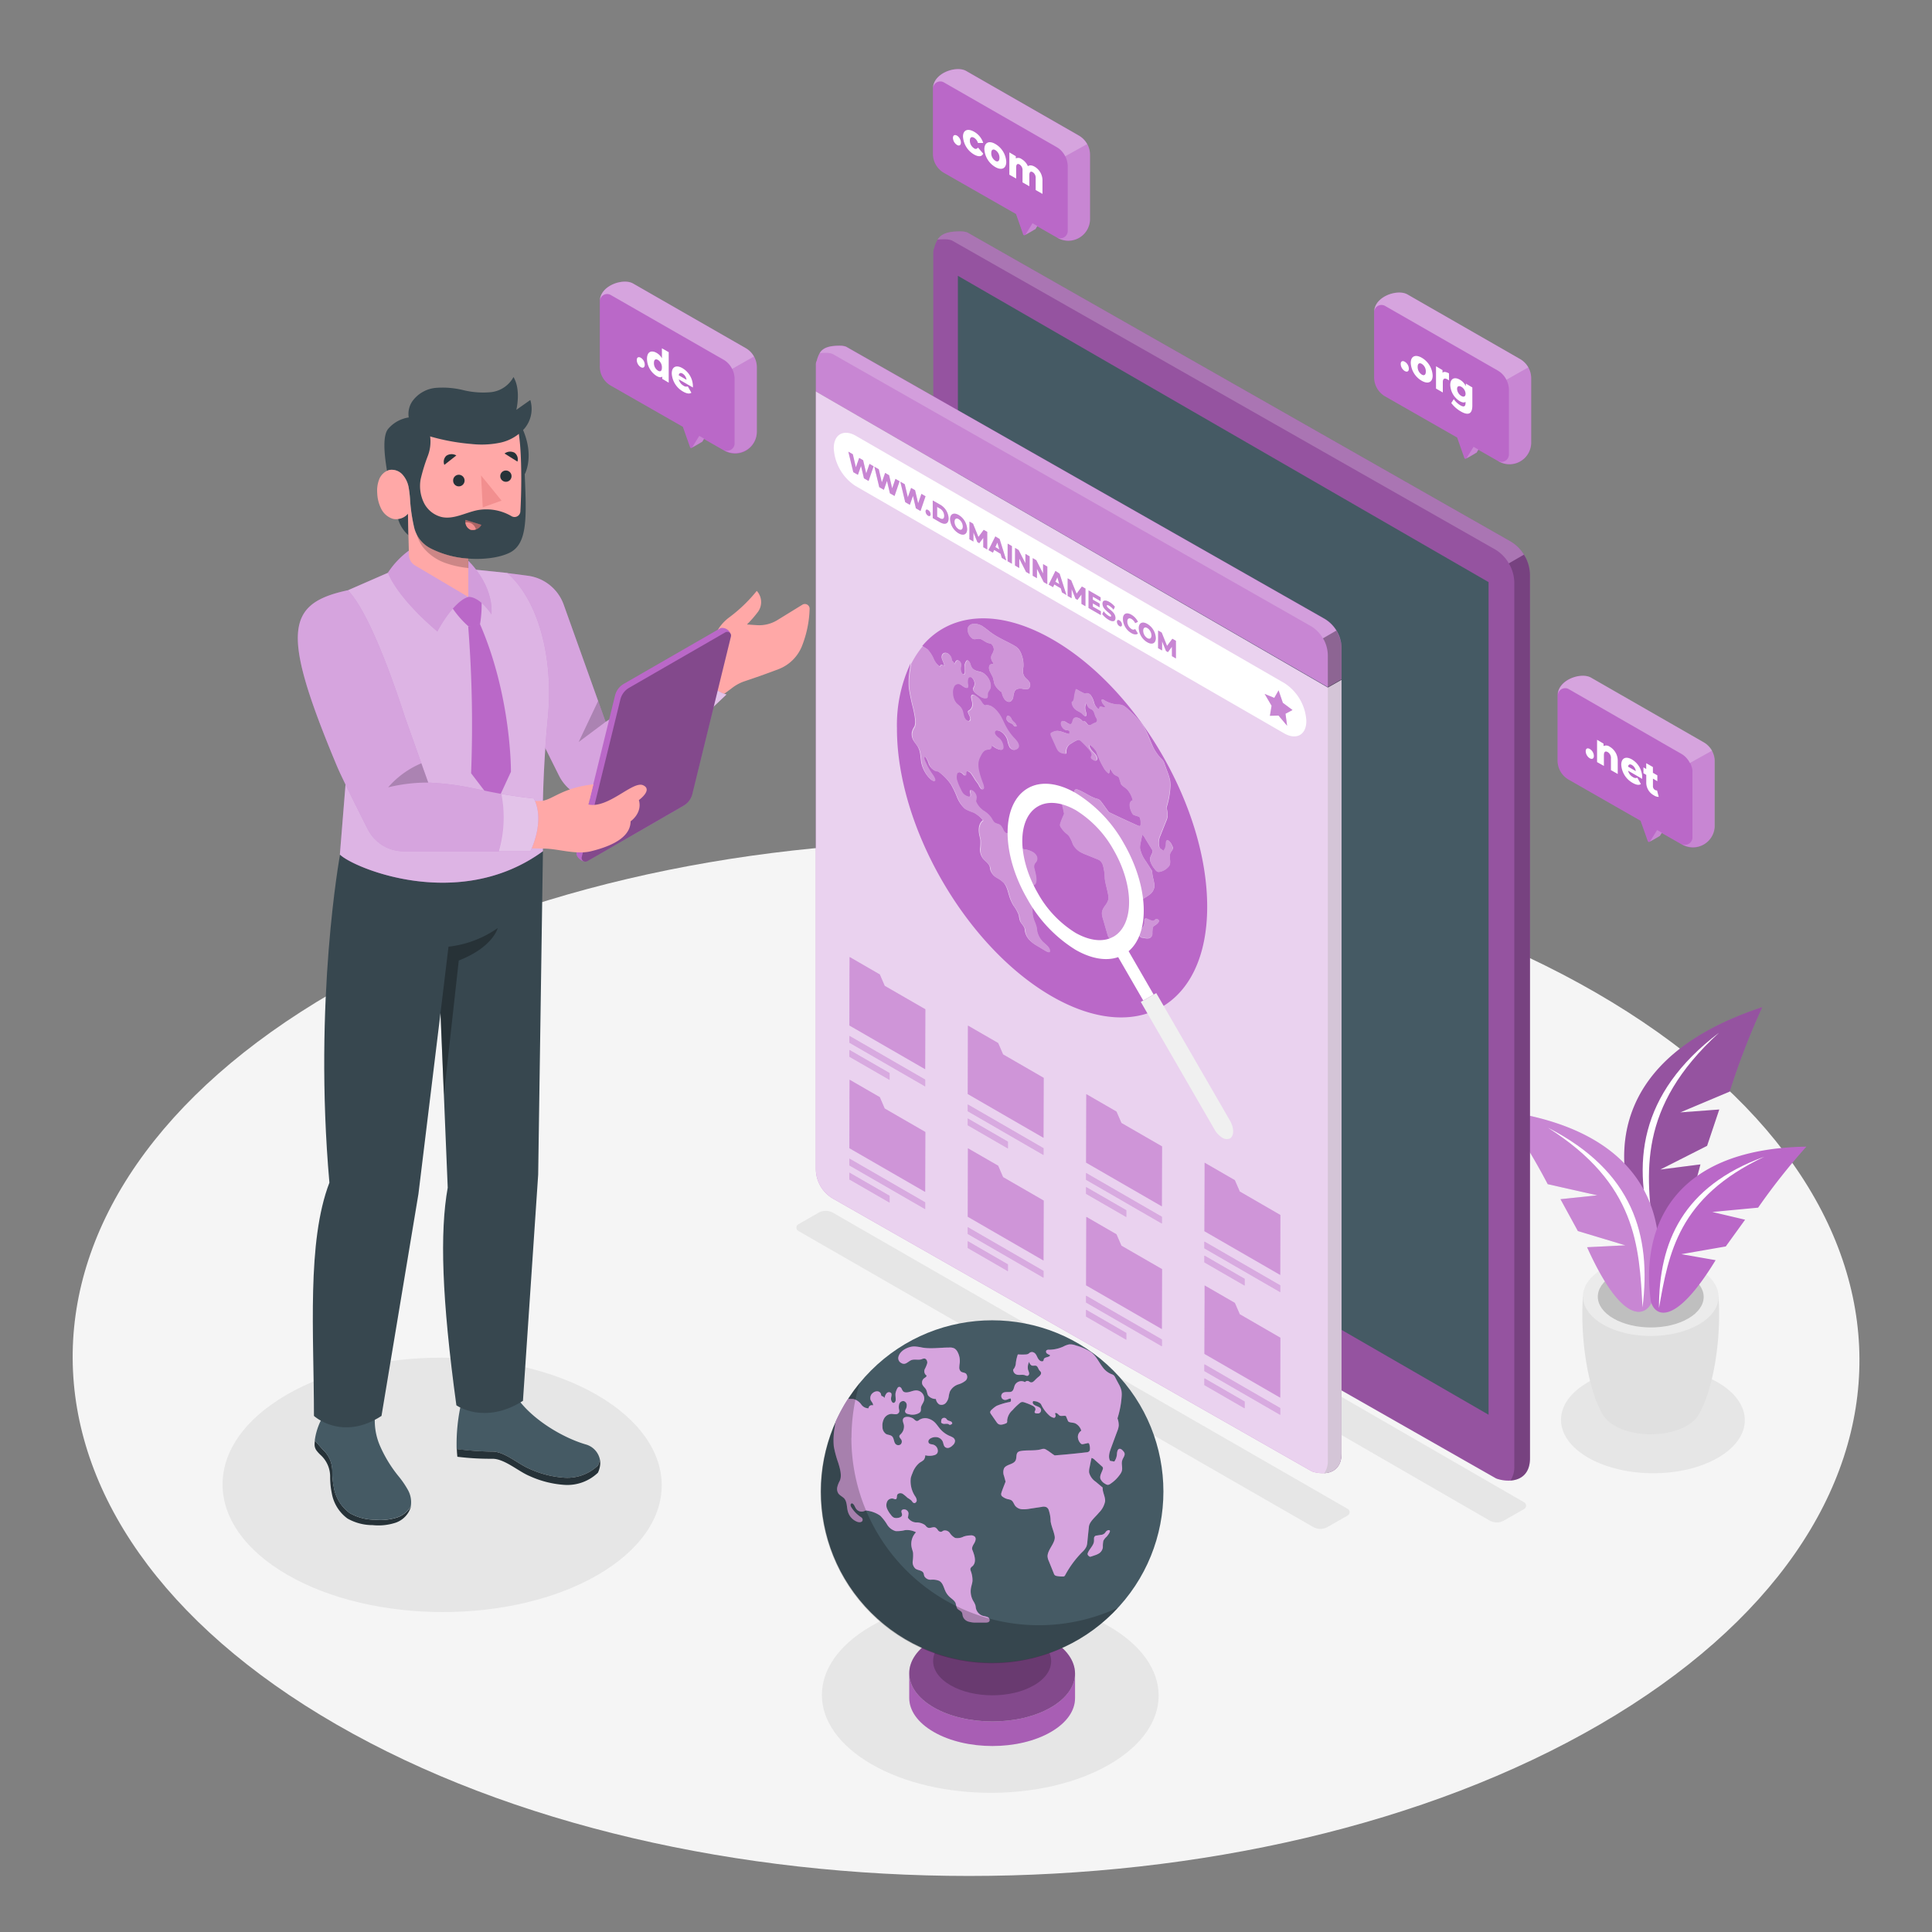 <svg xmlns="http://www.w3.org/2000/svg" viewBox="0 0 500 500"><rect x="0" y="0" width="500" height="500" fill="#808080" stroke="none"/><g id="freepik--Floor--inject-61"><path d="M413,256.89c-90.59-52.3-237-52.3-327,0S-3.53,394,87.05,446.28s237,52.3,327,0S503.53,309.19,413,256.89Z" style="fill:#f5f5f5"></path></g><g id="freepik--Shadows--inject-61"><path d="M287,420.89c-17.07-9.86-44.67-9.86-61.63,0s-16.88,25.85.2,35.7,44.67,9.86,61.63,0S304.05,430.75,287,420.89Z" style="fill:#e6e6e6"></path><path d="M444.54,357.75c-9.32-5.38-24.38-5.38-33.64,0s-9.21,14.11.11,19.49,24.38,5.38,33.64,0S453.86,363.13,444.54,357.75Z" style="fill:#e6e6e6"></path><path d="M154.47,361c-22.26-12.85-58.24-12.85-80.36,0s-22,33.7.26,46.56,58.25,12.85,80.37,0S176.74,373.88,154.47,361Z" style="fill:#e6e6e6"></path><path d="M394.52,390.49l-5.25,3a3.81,3.81,0,0,1-3.81,0l-142.55-82.3a1,1,0,0,1,0-1.65l5.24-3a3.83,3.83,0,0,1,3.82,0l142.55,82.3A1,1,0,0,1,394.52,390.49Z" style="fill:#e6e6e6"></path><path d="M348.86,392.16l-5.24,3a3.83,3.83,0,0,1-3.82,0L206.55,318.53a1,1,0,0,1,0-1.65l5.24-3a3.83,3.83,0,0,1,3.82,0l133.25,76.66A1,1,0,0,1,348.86,392.16Z" style="fill:#e6e6e6"></path></g><g id="freepik--Plant--inject-61"><path d="M444.76,335.57l-17.55.51-17.56-.51c-.75,11.85,1.56,23.93,4.75,29.84h0a8,8,0,0,0,3.47,3.54c5.18,3,13.55,3,18.7,0a7.8,7.8,0,0,0,3.47-3.63C443.23,359.38,445.52,347.36,444.76,335.57Z" style="fill:#e0e0e0"></path><path d="M439.58,328.38c6.88,4,6.92,10.41.08,14.38s-18,4-24.83,0-6.91-10.41-.08-14.38S432.7,324.41,439.58,328.38Z" style="fill:#ebebeb"></path><path d="M436.86,330c5.37,3.1,5.4,8.12.06,11.22s-14,3.09-19.36,0-5.4-8.12-.07-11.22S431.49,326.86,436.86,330Z" style="fill:#e0e0e0"></path><g style="opacity:0.15"><path d="M436.86,330c5.37,3.1,5.4,8.12.06,11.22s-14,3.09-19.36,0-5.4-8.12-.07-11.22S431.49,326.86,436.86,330Z"></path></g><path d="M456.07,260.65c-39.56,13-39.92,39.43-31,58.27,2.25,3.82,9.06,5.87,15-17.57l-10.39,1.33,12.11-6.14,3.15-9.4-10.1.75,12.81-5.39A191.94,191.94,0,0,1,456.07,260.65Z" style="fill:#BA68C8"></path><path d="M456.07,260.65c-39.56,13-39.92,39.43-31,58.27,2.25,3.82,9.06,5.87,15-17.57l-10.39,1.33,12.11-6.14,3.15-9.4-10.1.75,12.81-5.39A191.94,191.94,0,0,1,456.07,260.65Z" style="opacity:0.2"></path><path d="M444.88,267.27c-20.86,15.84-22.74,34-16.85,52.94C425.94,303.53,423.69,286.65,444.88,267.27Z" style="fill:#fff"></path><path d="M389.06,287.54c39,5.49,43.73,30.08,38.56,49.11-1.46,3.93-7.46,7-16.88-13.87l9.9-.49-12.29-3.7-4.5-8.24,9.53-1-12.83-2.89A178.34,178.34,0,0,0,389.06,287.54Z" style="fill:#BA68C8"></path><path d="M389.06,287.54c39,5.49,43.73,30.08,38.56,49.11-1.46,3.93-7.46,7-16.88-13.87l9.9-.49-12.29-3.7-4.5-8.24,9.53-1-12.83-2.89A178.34,178.34,0,0,0,389.06,287.54Z" style="fill:#fff;opacity:0.2"></path><path d="M400.58,291.84c22.07,11.29,26.84,27.88,24.5,46.51C424.24,322.46,423.54,306.37,400.58,291.84Z" style="fill:#fff"></path><path d="M467.49,296.75c-35.77.59-42.78,22.22-40.25,40,.88,3.7,5.94,7.11,16.76-10.62l-8.87-1.55,11.5-2,5-6.92-8.48-2L455,312.54A164.56,164.56,0,0,1,467.49,296.75Z" style="fill:#BA68C8"></path><path d="M456.62,299.35c-21.15,7.69-27.3,22.12-27.28,39.17C431.87,324.29,434.3,309.87,456.62,299.35Z" style="fill:#fff"></path></g><g id="freepik--Device--inject-61"><path d="M241.76,64.24h0a8.38,8.38,0,0,1,.89-2.23c.88-1.39,2.47-2.2,6.21-2.12a4.57,4.57,0,0,1,1.53.29l140.46,79.9a10.25,10.25,0,0,1,5.11,8.78V377.38c0,4.08-2.4,5.61-5.05,5.79a9.5,9.5,0,0,1-3.4-.44l0,0a3.33,3.33,0,0,1-.4-.16l-140.47-80a10.1,10.1,0,0,1-5.1-8.78V65.34A2.52,2.52,0,0,1,241.76,64.24Z" style="fill:#BA68C8"></path><path d="M241.76,64.24h0a8.38,8.38,0,0,1,.89-2.23c.88-1.39,2.47-2.2,6.21-2.12a4.57,4.57,0,0,1,1.53.29l140.46,79.9a10.25,10.25,0,0,1,5.11,8.78V377.38c0,4.08-2.4,5.61-5.05,5.79a9.5,9.5,0,0,1-3.4-.44l0,0a3.33,3.33,0,0,1-.4-.16l-140.47-80a10.1,10.1,0,0,1-5.1-8.78V65.34A2.52,2.52,0,0,1,241.76,64.24Z" style="opacity:0.2"></path><path d="M394.9,144.43a10,10,0,0,1,1.05,4.43V377.38c0,4.08-2.4,5.61-5.05,5.79a6.36,6.36,0,0,0,1-3.75V150.9a10,10,0,0,0-1.05-4.43c-.11-.23-.25-.45-.38-.67l3.9-2.25A9.59,9.59,0,0,1,394.9,144.43Z" style="opacity:0.2"></path><path d="M248.85,59.89a4.57,4.57,0,0,1,1.53.29l140.46,79.9a9.92,9.92,0,0,1,3.55,3.47l-3.9,2.25a10,10,0,0,0-3.68-3.68L246.35,62.23a4.83,4.83,0,0,0-1.53-.3,16.32,16.32,0,0,0-2.18.08C243.52,60.62,245.11,59.81,248.85,59.89Z" style="fill:#fff;opacity:0.2"></path><polygon points="247.9 71.38 385.24 150.65 385.24 366.13 247.9 286.86 247.9 71.38" style="fill:#455a64"></polygon><path d="M309.52,326.06a11.55,11.55,0,0,1,5.18,7.47c.35,2.67-1.42,3.66-3.95,2.2a11.6,11.6,0,0,1-5.19-7.47C305.22,325.59,307,324.6,309.52,326.06Z" style="fill:#BA68C8"></path><g style="opacity:0.4"><path d="M309.52,326.06a11.55,11.55,0,0,1,5.18,7.47c.35,2.67-1.42,3.66-3.95,2.2a11.6,11.6,0,0,1-5.19-7.47C305.22,325.59,307,324.6,309.52,326.06Z"></path></g></g><g id="freepik--Screen--inject-61"><path d="M211.14,101.32v-7a2.21,2.21,0,0,1,.24-1h0a7.94,7.94,0,0,1,.79-2c.77-1.22,2.18-1.93,5.47-1.87a4.42,4.42,0,0,1,1.34.26l123.72,70.37a9,9,0,0,1,4.5,7.74v8l-3.55,2Z" style="fill:#BA68C8"></path><path d="M343.64,177.94l3.55-2V376.15c0,3.59-2.11,5-4.45,5.1a8.6,8.6,0,0,1-3-.38l0,0a2.13,2.13,0,0,1-.35-.14L215.64,310.24a8.89,8.89,0,0,1-4.5-7.73V101.32Z" style="fill:#BA68C8"></path><path d="M346.27,164a9,9,0,0,1,.92,3.91V376.15c0,3.59-2.11,5-4.45,5.1a5.63,5.63,0,0,0,.9-3.3V169.68a8.81,8.81,0,0,0-.92-3.9c-.1-.2-.23-.39-.34-.59l3.44-2C346,163.46,346.13,163.71,346.27,164Z" style="opacity:0.4"></path><path d="M217.63,89.52a4.42,4.42,0,0,1,1.34.26l123.72,70.37a8.91,8.91,0,0,1,3.13,3.06l-3.44,2a8.83,8.83,0,0,0-3.24-3.24L215.43,91.58a4.42,4.42,0,0,0-1.35-.26,16.1,16.1,0,0,0-1.92.07C212.93,90.17,214.34,89.46,217.63,89.52Z" style="fill:#fff;opacity:0.2"></path><path d="M211.14,101.32v-7a2.21,2.21,0,0,1,.24-1h0a7.94,7.94,0,0,1,.79-2c.77-1.22,2.18-1.93,5.47-1.87a4.42,4.42,0,0,1,1.34.26l123.72,70.37a9,9,0,0,1,4.5,7.74v8l-3.55,2Z" style="fill:#fff;opacity:0.2"></path><path d="M343.64,177.94l3.55-2V376.15c0,3.59-2.11,5-4.45,5.1a8.6,8.6,0,0,1-3-.38l0,0a2.13,2.13,0,0,1-.35-.14L215.64,310.24a8.89,8.89,0,0,1-4.5-7.73V101.32Z" style="fill:#fff;opacity:0.7"></path><path d="M332.45,176.82a12.41,12.41,0,0,1,5.63,9.76c0,3.6-2.55,5-5.67,3.25l-111-64.06a12.42,12.42,0,0,1-5.63-9.77c0-3.59,2.55-5,5.67-3.24Z" style="fill:#fff"></path><polygon points="226.09 120.67 224.79 124.48 223.59 123.79 222.83 120.58 222.03 122.89 220.83 122.2 219.55 116.89 220.71 117.56 221.5 120.94 222.35 118.51 223.38 119.11 224.18 122.51 225.02 120.05 226.09 120.67" style="fill:#BA68C8"></polygon><polygon points="232.81 124.55 231.51 128.36 230.31 127.67 229.55 124.46 228.75 126.77 227.55 126.08 226.28 120.78 227.43 121.44 228.22 124.82 229.07 122.39 230.1 122.99 230.89 126.38 231.74 123.93 232.81 124.55" style="fill:#BA68C8"></polygon><polygon points="239.53 128.43 238.23 132.25 237.03 131.55 236.28 128.34 235.47 130.65 234.27 129.96 233 124.66 234.15 125.32 234.95 128.7 235.79 126.27 236.82 126.86 237.62 130.26 238.46 127.81 239.53 128.43" style="fill:#BA68C8"></polygon><path d="M240.19,132a1.33,1.33,0,0,1,.65,1.1c0,.44-.28.58-.65.37a1.39,1.39,0,0,1-.65-1.12C239.54,131.88,239.83,131.76,240.19,132Z" style="fill:#BA68C8"></path><path d="M243.28,130.59a4.3,4.3,0,0,1,2.22,3.57c0,1.4-.91,1.75-2.23,1l-1.88-1.08,0-4.56Zm-.05,3.51c.68.39,1.13.19,1.13-.6a2.22,2.22,0,0,0-1.12-1.9l-.71-.41v2.5l.71.41" style="fill:#BA68C8"></path><path d="M248.1,133.28a4.55,4.55,0,0,1,2.2,3.65c0,1.37-.94,1.83-2.22,1.09a4.52,4.52,0,0,1-2.2-3.64C245.89,133,246.83,132.55,248.1,133.28Zm0,3.68c.6.35,1.07.1,1.07-.69a2.31,2.31,0,0,0-1.07-1.92c-.6-.35-1.07-.1-1.07.68a2.34,2.34,0,0,0,1.07,1.93" style="fill:#BA68C8"></path><polygon points="255.5 137.65 255.5 142.22 254.47 141.62 254.47 139.2 253.44 140.58 252.94 140.29 251.93 137.8 251.92 140.15 250.88 139.55 250.9 134.99 251.82 135.52 253.21 138.96 254.58 137.12 255.5 137.65" style="fill:#BA68C8"></polygon><path d="M258.7,139.49l1.74,5.58-1.17-.68-.31-1.06-1.67-1-.32.7-1.15-.66,1.77-3.55Zm-1.08,2.11,1,.59-.51-1.76-.51,1.17" style="fill:#BA68C8"></path><polygon points="261.89 141.34 261.88 145.9 260.76 145.25 260.78 140.69 261.89 141.34" style="fill:#BA68C8"></polygon><polygon points="266.47 143.98 266.46 148.54 265.54 148.01 263.79 144.57 263.79 147 262.68 146.36 262.7 141.8 263.62 142.34 265.37 145.78 265.38 143.35 266.47 143.98" style="fill:#BA68C8"></polygon><polygon points="271.05 146.63 271.04 151.19 270.11 150.65 268.37 147.21 268.36 149.64 267.26 149 267.27 144.44 268.2 144.98 269.94 148.42 269.95 145.99 271.05 146.63" style="fill:#BA68C8"></polygon><path d="M274.23,148.46,276,154l-1.16-.68-.31-1.06-1.68-1-.32.7-1.14-.66,1.76-3.55Zm-1.08,2.11,1,.59-.51-1.76-.51,1.17" style="fill:#BA68C8"></path><polygon points="280.92 152.32 280.91 156.89 279.88 156.29 279.88 153.87 278.85 155.25 278.35 154.96 277.34 152.47 277.33 154.82 276.3 154.22 276.31 149.66 277.23 150.2 278.62 153.63 279.99 151.79 280.92 152.32" style="fill:#BA68C8"></polygon><polygon points="284.84 154.59 284.83 155.58 282.83 154.42 282.83 155.2 284.59 156.22 284.59 157.18 282.83 156.16 282.83 157 284.9 158.19 284.9 159.19 281.71 157.35 281.72 152.79 284.84 154.59" style="fill:#BA68C8"></polygon><path d="M287.09,155.79a5.42,5.42,0,0,1,1.44,1.23l-.35.76a4.3,4.3,0,0,0-1.1-1c-.47-.28-.64-.2-.65,0,0,.7,2.26,1.48,2.25,3.16,0,.8-.58,1.14-1.76.46a5.88,5.88,0,0,1-1.67-1.47l.37-.74a4.53,4.53,0,0,0,1.31,1.21c.46.27.64.22.64,0,0-.72-2.25-1.5-2.24-3.19C285.33,155.44,285.91,155.11,287.09,155.79Z" style="fill:#BA68C8"></path><path d="M289.72,160.56a1.32,1.32,0,0,1,.64,1.11c0,.43-.28.57-.65.36a1.38,1.38,0,0,1-.64-1.11C289.07,160.47,289.35,160.35,289.72,160.56Z" style="fill:#BA68C8"></path><path d="M292.79,159.09a4.28,4.28,0,0,1,1.71,1.84l-.71.34a2.53,2.53,0,0,0-.94-1.08c-.65-.38-1.11-.11-1.11.67a2.32,2.32,0,0,0,1.1,1.94.77.77,0,0,0,.94,0l.71,1.16c-.38.33-1,.29-1.71-.13a4.43,4.43,0,0,1-2.17-3.63C290.61,158.81,291.54,158.36,292.79,159.09Z" style="fill:#BA68C8"></path><path d="M296.92,161.47a4.5,4.5,0,0,1,2.2,3.65c0,1.37-.94,1.83-2.21,1.09a4.49,4.49,0,0,1-2.2-3.64C294.71,161.2,295.65,160.74,296.92,161.47Zm0,3.68c.61.35,1.07.1,1.08-.69a2.33,2.33,0,0,0-1.07-1.92c-.6-.35-1.07-.1-1.08.68a2.34,2.34,0,0,0,1.07,1.93" style="fill:#BA68C8"></path><polygon points="304.33 165.84 304.33 170.41 303.3 169.81 303.29 167.39 302.26 168.77 301.76 168.48 300.75 165.98 300.75 168.34 299.71 167.74 299.72 163.18 300.65 163.71 302.03 167.15 303.4 165.31 304.33 165.84" style="fill:#BA68C8"></polygon><g style="opacity:0.2"><polygon points="226.09 120.67 224.79 124.48 223.59 123.79 222.83 120.58 222.03 122.89 220.83 122.2 219.55 116.89 220.71 117.56 221.5 120.94 222.35 118.51 223.38 119.11 224.18 122.51 225.02 120.05 226.09 120.67" style="fill:#fff"></polygon><polygon points="232.81 124.55 231.51 128.36 230.31 127.67 229.55 124.46 228.75 126.77 227.55 126.08 226.28 120.78 227.43 121.44 228.22 124.82 229.07 122.39 230.1 122.99 230.89 126.38 231.74 123.93 232.81 124.55" style="fill:#fff"></polygon><polygon points="239.53 128.43 238.23 132.25 237.03 131.55 236.28 128.34 235.47 130.65 234.27 129.96 233 124.66 234.15 125.32 234.95 128.7 235.79 126.27 236.82 126.86 237.62 130.26 238.46 127.81 239.53 128.43" style="fill:#fff"></polygon><path d="M240.19,132a1.33,1.33,0,0,1,.65,1.1c0,.44-.28.58-.65.37a1.39,1.39,0,0,1-.65-1.12C239.54,131.88,239.83,131.76,240.19,132Z" style="fill:#fff"></path><path d="M243.28,130.59a4.3,4.3,0,0,1,2.22,3.57c0,1.4-.91,1.75-2.23,1l-1.88-1.08,0-4.56Zm-.05,3.51c.68.39,1.13.19,1.13-.6a2.22,2.22,0,0,0-1.12-1.9l-.71-.41v2.5l.71.41" style="fill:#fff"></path><path d="M248.1,133.28a4.55,4.55,0,0,1,2.2,3.65c0,1.37-.94,1.83-2.22,1.09a4.52,4.52,0,0,1-2.2-3.64C245.89,133,246.83,132.55,248.1,133.28Zm0,3.68c.6.35,1.07.1,1.07-.69a2.31,2.31,0,0,0-1.07-1.92c-.6-.35-1.07-.1-1.07.68a2.34,2.34,0,0,0,1.07,1.93" style="fill:#fff"></path><polygon points="255.5 137.65 255.5 142.22 254.47 141.62 254.47 139.2 253.44 140.58 252.94 140.29 251.93 137.8 251.92 140.15 250.88 139.55 250.9 134.99 251.82 135.52 253.21 138.96 254.58 137.12 255.5 137.65" style="fill:#fff"></polygon><path d="M258.7,139.49l1.74,5.58-1.17-.68-.31-1.06-1.67-1-.32.7-1.15-.66,1.77-3.55Zm-1.08,2.11,1,.59-.51-1.76-.51,1.17" style="fill:#fff"></path><polygon points="261.89 141.34 261.88 145.9 260.76 145.25 260.78 140.69 261.89 141.34" style="fill:#fff"></polygon><polygon points="266.47 143.98 266.46 148.54 265.54 148.01 263.79 144.57 263.79 147 262.68 146.36 262.7 141.8 263.62 142.34 265.37 145.78 265.38 143.35 266.47 143.98" style="fill:#fff"></polygon><polygon points="271.05 146.63 271.04 151.19 270.11 150.65 268.37 147.21 268.36 149.64 267.26 149 267.27 144.44 268.2 144.98 269.94 148.42 269.95 145.99 271.05 146.63" style="fill:#fff"></polygon><path d="M274.23,148.46,276,154l-1.16-.68-.31-1.06-1.68-1-.32.7-1.14-.66,1.76-3.55Zm-1.08,2.11,1,.59-.51-1.76-.51,1.17" style="fill:#fff"></path><polygon points="280.92 152.32 280.91 156.89 279.88 156.29 279.88 153.87 278.85 155.25 278.35 154.96 277.34 152.47 277.33 154.82 276.3 154.22 276.31 149.66 277.23 150.2 278.62 153.63 279.99 151.79 280.92 152.32" style="fill:#fff"></polygon><polygon points="284.84 154.59 284.83 155.58 282.83 154.42 282.83 155.2 284.59 156.22 284.59 157.18 282.83 156.16 282.83 157 284.9 158.19 284.9 159.19 281.71 157.35 281.72 152.79 284.84 154.59" style="fill:#fff"></polygon><path d="M287.09,155.79a5.42,5.42,0,0,1,1.44,1.23l-.35.76a4.3,4.3,0,0,0-1.1-1c-.47-.28-.64-.2-.65,0,0,.7,2.26,1.48,2.25,3.16,0,.8-.58,1.14-1.76.46a5.88,5.88,0,0,1-1.67-1.47l.37-.74a4.53,4.53,0,0,0,1.31,1.21c.46.27.64.22.64,0,0-.72-2.25-1.5-2.24-3.19C285.33,155.44,285.91,155.11,287.09,155.79Z" style="fill:#fff"></path><path d="M289.72,160.56a1.32,1.32,0,0,1,.64,1.11c0,.43-.28.57-.65.36a1.38,1.38,0,0,1-.64-1.11C289.07,160.47,289.35,160.35,289.72,160.56Z" style="fill:#fff"></path><path d="M292.79,159.09a4.28,4.28,0,0,1,1.71,1.84l-.71.34a2.53,2.53,0,0,0-.94-1.08c-.65-.38-1.11-.11-1.11.67a2.32,2.32,0,0,0,1.1,1.94.77.77,0,0,0,.94,0l.71,1.16c-.38.33-1,.29-1.71-.13a4.43,4.43,0,0,1-2.17-3.63C290.61,158.81,291.54,158.36,292.79,159.09Z" style="fill:#fff"></path><path d="M296.92,161.47a4.5,4.5,0,0,1,2.2,3.65c0,1.37-.94,1.83-2.21,1.09a4.49,4.49,0,0,1-2.2-3.64C294.71,161.2,295.65,160.74,296.92,161.47Zm0,3.68c.61.35,1.07.1,1.08-.69a2.33,2.33,0,0,0-1.07-1.92c-.6-.35-1.07-.1-1.08.68a2.34,2.34,0,0,0,1.07,1.93" style="fill:#fff"></path><polygon points="304.33 165.84 304.33 170.41 303.3 169.81 303.29 167.39 302.26 168.77 301.76 168.48 300.75 165.98 300.75 168.34 299.71 167.74 299.72 163.18 300.65 163.71 302.03 167.15 303.4 165.31 304.33 165.84" style="fill:#fff"></polygon></g><polygon points="330.9 178.66 332 181.89 334.5 183.75 332.69 184.72 333.1 187.82 330.88 185.19 328.65 185.25 329.08 182.64 327.29 179.59 329.78 180.61 330.9 178.66" style="fill:#BA68C8"></polygon><polygon points="330.9 178.66 332 181.89 334.5 183.75 332.69 184.72 333.1 187.82 330.88 185.19 328.65 185.25 329.08 182.64 327.29 179.59 329.78 180.61 330.9 178.66" style="fill:#fff;opacity:0.2"></polygon><path d="M272.49,165.54c-14.15-8.17-26.61-6.95-33.8,1.62.44.38.93.55,1.37.93a8.25,8.25,0,0,1,1.52,2.37,4.81,4.81,0,0,0,1.69,2.07c0-.5.38-.62.79-.38a1.56,1.56,0,0,1,.27.2c.1-.5-.38-1.21-.56-1.84-.23-.8.09-1.4.59-1.54a1.26,1.26,0,0,1,1.08.23,2.07,2.07,0,0,1,.8,1.3,1,1,0,0,0,.29.64,2,2,0,0,1,.5.79,1.6,1.6,0,0,1,.5-1,.63.63,0,0,1,.6.05,1.15,1.15,0,0,1,.44.48c.29.56,0,1,0,1.5a2.3,2.3,0,0,0,.23,1.07,1.25,1.25,0,0,0,.35.45c.24.14.43-.07.49-.33.12-.63-.08-1.47,0-2.11a2.73,2.73,0,0,1,.33-.84c.1-.19.24-.39.55-.27a1.56,1.56,0,0,1,.53.76,5.76,5.76,0,0,0,.39,1,2.24,2.24,0,0,0,.74.68,3.94,3.94,0,0,0,1.12.39,3.67,3.67,0,0,1,1.16.41,4.14,4.14,0,0,1,1.52,1.76,3.18,3.18,0,0,1,.27,2.1c-.19.58-.67.89-.7,1.59a2.51,2.51,0,0,1-.05.74.41.41,0,0,1-.33.27,2,2,0,0,1-1.44-.36,8.83,8.83,0,0,1-1-.67,3.08,3.08,0,0,1-.62-.58,1.35,1.35,0,0,1-.31-.8.74.74,0,0,1,.14-.34,1.94,1.94,0,0,0,.26-1.17,2.22,2.22,0,0,0-.85-1.47.6.6,0,0,0-.92.32,3.58,3.58,0,0,0,0,1.59,1.56,1.56,0,0,1,0,.52c-.06.36-.45.36-.87.14a4.35,4.35,0,0,1-.47-.32l-.5-.33a1.25,1.25,0,0,0-1.67.23,3.14,3.14,0,0,0-.42,2,4.18,4.18,0,0,0,.84,2.43c.43.52,1,.8,1.37,1.39.55.87.39,1.93,1,2.77a1.69,1.69,0,0,0,.51.49.67.67,0,0,0,.55.09c.3-.11.39-.58.21-1.07s-.61-1.12-.47-1.45a.48.48,0,0,1,.23-.19,1.88,1.88,0,0,0,.83-2.07c-.1-.61-.39-1.35-.19-1.76s.55-.25,1,0a4.84,4.84,0,0,1,1.48,1.41,3.07,3.07,0,0,0,.94,1.09.69.69,0,0,0,.38,0,2.07,2.07,0,0,1,1.4.32,4.63,4.63,0,0,1,.65.47,8.33,8.33,0,0,1,1.79,2.3c.39.72.71,1.46,1.08,2.18a14.27,14.27,0,0,0,2.14,3.07,9.57,9.57,0,0,1,.83.95,2.47,2.47,0,0,1,.5,1.13.91.91,0,0,1-.53.92,1.2,1.2,0,0,1-.82.19,1.24,1.24,0,0,1-.4-.15,1.81,1.81,0,0,1-.57-.54,6.94,6.94,0,0,1-.58-1.88,4.27,4.27,0,0,0-1.17-1.79,5,5,0,0,0-.49-.35,2.31,2.31,0,0,0-1-.32.59.59,0,0,0-.56.21.76.76,0,0,0,0,.77,3,3,0,0,0,1,1,3.35,3.35,0,0,1,1.11,2.41.72.72,0,0,1-.2.52c-.17.17-.46.13-.74.05a4.19,4.19,0,0,1-1-.42,6.05,6.05,0,0,1-1.05-.76c0,.42-.13.91-.4,1.06a3.34,3.34,0,0,1-.92.17c-.82.17-1.29,1-1.69,1.84a4.64,4.64,0,0,0-.41,1.1c-.34,1.52.31,3.65,1.06,5.61a3.84,3.84,0,0,1,.32,1.25c0,.34-.26.57-.63.34a3.1,3.1,0,0,1-.63-1,12.89,12.89,0,0,0-.87-1.22,20.09,20.09,0,0,0-1.15-1.78,1.94,1.94,0,0,0-.52-.44c-.34-.2-.66-.22-.75.1s0,.88-.42.85a3,3,0,0,1-.5-.46,1.76,1.76,0,0,0-.29-.21.8.8,0,0,0-1.15.18,2.73,2.73,0,0,0,0,1.94,13.51,13.51,0,0,0,.93,2.21,4.11,4.11,0,0,0,.64,1.07,3,3,0,0,0,.79.57c.48.25,1.07.41,1.15-.08s-.3-1.15-.06-1.37a.31.31,0,0,1,.27,0,.66.66,0,0,1,.28.11,2.36,2.36,0,0,1,1,1.64,5.6,5.6,0,0,1-.16,1.11,5.35,5.35,0,0,0,1.93,2.4,6.51,6.51,0,0,1,2.07,1.9,6.58,6.58,0,0,0,.63,1,1.44,1.44,0,0,0,.34.28,2.49,2.49,0,0,0,.57.22,2.8,2.8,0,0,1,.58.23,1.61,1.61,0,0,1,.34.27,4.63,4.63,0,0,1,.6,1,2,2,0,0,0,.7.89c.24.11.43,0,.65,0a.77.77,0,0,1,.31.11,3.66,3.66,0,0,1,1.16,1.42,8.07,8.07,0,0,0,1.23,2,2.18,2.18,0,0,0,.47.36,4.56,4.56,0,0,0,1.52.42,6,6,0,0,1,1.7.66,2.29,2.29,0,0,1,.92.91,1.5,1.5,0,0,1-.16,1.67,1.59,1.59,0,0,0-.44,1.51c.49,1.81,1,3.93-.07,4.41-.17.07-.37.13-.43.35a1.46,1.46,0,0,0,.06.67,10.22,10.22,0,0,1,.41,2.93c-.06.6-.26,1.08-.36,1.66a7.41,7.41,0,0,0,.49,3.77,12.43,12.43,0,0,1,.51,1.44c.08.35.08.67.14,1a5.59,5.59,0,0,0,1.66,3,12,12,0,0,1,1.08,1c.33.38.59,1,.43,1.3s-.58.11-1-.14l-2-1.21a9,9,0,0,1-1.93-1.39,4.6,4.6,0,0,1-1.3-2.3,4.78,4.78,0,0,0-.13-.89c-.23-.7-.89-1.23-1.18-1.92a8.23,8.23,0,0,1-.3-1.46,10.29,10.29,0,0,0-1.38-2.5,11.09,11.09,0,0,1-1-2.15c-.42-1.26-.63-2.69-1.5-3.71a7,7,0,0,0-1.87-1.37,3.57,3.57,0,0,1-1.58-1.87c-.1-.33-.09-.64-.2-1-.32-.93-1.28-1.42-1.87-2.25a3.88,3.88,0,0,1-.64-2.39,12,12,0,0,0,.09-2.19c-.06-.5-.22-1-.32-1.56-.3-1.65.1-3.06,1-3.6a8.18,8.18,0,0,0-2.12-1.83,5.06,5.06,0,0,0-.46-.24,14.61,14.61,0,0,1-1.77-.72,3,3,0,0,1-.4-.26,8,8,0,0,1-2-3,23.73,23.73,0,0,0-1.59-3.29,13.79,13.79,0,0,0-2.94-3.05,2.49,2.49,0,0,0-.48-.31,1,1,0,0,0-.37-.06,1.56,1.56,0,0,1-.57-.2,3.59,3.59,0,0,1-1.31-1.52,6.06,6.06,0,0,0-1-2.05c-.2-.09-.33.08-.33.31a2.5,2.5,0,0,0,.21.75,18.62,18.62,0,0,0,2,3.57c.32.46.71,1,.62,1.44s-.39.28-.72.09a2.66,2.66,0,0,1-.51-.39,8.46,8.46,0,0,1-2.2-4c-.3-1.41-.13-2.78-.88-4.16-.39-.72-1-1.31-1.32-2a3.15,3.15,0,0,1-.26-1.88,4,4,0,0,1,.58-1.35c.6-1,.06-3.31-.32-5a46.7,46.7,0,0,1-1.05-5.07,19.8,19.8,0,0,1,.26-4.93c.06-.49.14-1,.21-1.47a37.5,37.5,0,0,0-3.54,16.81c-.07,25.48,17.85,56.53,40,69.34s40.22,2.51,40.29-23S294.67,178.34,272.49,165.54ZM263,188a.89.89,0,0,1-.33,0l-.12-.06a.71.71,0,0,1-.24-.22l-.11-.18-.16-.13-.18-.12-.56-.28-.05,0a1.88,1.88,0,0,1-.64-.59l-.12-.24v-.2a2.12,2.12,0,0,1,.07-.45l.07-.19c.1-.15.33-.12.55,0a1.18,1.18,0,0,1,.32.27,1.46,1.46,0,0,1,.27.45,2,2,0,0,0,.46.65c.14.12.28.26.41.39a2.78,2.78,0,0,1,.27.33,1.21,1.21,0,0,1,.17.43v.09Zm3.21-9.76a2.82,2.82,0,0,1-1.66,0c-.84-.1-1.67,0-2,.77a5.12,5.12,0,0,0-.3,1.24,1.82,1.82,0,0,1-.71,1.3,1,1,0,0,1-1-.09,2,2,0,0,1-.5-.43,4,4,0,0,1-.77-1.89,4.89,4.89,0,0,1-1.84-2c-.25-.59-.24-1.18-.45-1.77s-.73-1.33-.93-2,0-1.46.55-1.48c.21,0,.5,0,.44-.3a1.22,1.22,0,0,0-.24-.43,1.82,1.82,0,0,1-.15-1.66,4.22,4.22,0,0,0,.55-1.24,1.85,1.85,0,0,0-.73-1.66,1.35,1.35,0,0,0-.54-.14,3.3,3.3,0,0,1-.92-.4l-.29-.17-.36-.22a2.14,2.14,0,0,0-1.07-.38c-.58,0-1,.32-1.55,0a2.88,2.88,0,0,1-1.26-2.71c.42-1.44,2.3-1.38,3.73-.56a22.45,22.45,0,0,1,1.84,1.37,18.19,18.19,0,0,0,2,1.34c1.44.83,2.89,1.48,4.34,2.29l.14.09a3.64,3.64,0,0,1,1.09.87,4.71,4.71,0,0,1,.74,1.38,7.47,7.47,0,0,1,.5,3.22,7.89,7.89,0,0,0-.11,1.21,2.53,2.53,0,0,0,.43,1.37c.33.46.8.72,1.12,1.2A1.37,1.37,0,0,1,266.22,178.21Zm32.88,61.14a1.58,1.58,0,0,0-.75.65,7.53,7.53,0,0,0-.13,1.69,1.17,1.17,0,0,1-.8,1.1,2.66,2.66,0,0,1-1.08,0l-.84-.15a.61.61,0,0,1-.25-.08l0,0a1.43,1.43,0,0,1-.41-.56,1.19,1.19,0,0,1-.16-.39.37.37,0,0,1,0-.24c.36-1,1.43-1.27,1.5-2.5,0-.24,0-.51,0-.74s.12-.43.31-.44a.75.75,0,0,1,.31.08l1,.42c.5.2.76.18,1.05-.11a.57.57,0,0,1,.68-.17l.09.05C300.46,238.35,299.29,239.24,299.1,239.35Zm3.76-18.52c-.28.76.14,2.06-.11,2.85a1.45,1.45,0,0,1-.38.61,4,4,0,0,1-2.31,1.29.87.87,0,0,1-.6-.08,2.69,2.69,0,0,1-.64-.66,5.89,5.89,0,0,1-1.14-2.07c-.2-1,.38-1.51.59-2.28a.69.69,0,0,0,0-.41,1.93,1.93,0,0,0-.21-.4l-1.69-2.75a3.32,3.32,0,0,0-.75-1c-.16.77-.31,1.53-.47,2.29a4.28,4.28,0,0,0-.11,1.31,8.69,8.69,0,0,0,1.55,3.38l1.62,2.52c-.07,1.21.64,2.82.57,4a3.1,3.1,0,0,1-1.45,2.2c-.8.69-2.24,1-2.37,2.42l-.39,4a3.64,3.64,0,0,1-.2,1.08,2.19,2.19,0,0,1-1.05.95,11.73,11.73,0,0,0-3.95,3.83c-.06.11-.13.21-.25.21s-.18,0-.37-.14a14,14,0,0,1-1.44-1.09,2.11,2.11,0,0,1-.42-.47,2,2,0,0,1-.22-.56c-.4-1.37-.79-2.74-1.19-4.1a5.36,5.36,0,0,1-.28-1.46,2.78,2.78,0,0,1,.25-1c.44-1,1.64-1.86,1.44-3.35s-.76-3.11-.93-4.59a13.7,13.7,0,0,0-.49-3.47A3,3,0,0,0,285,223a1.78,1.78,0,0,0-.51-.42,4.74,4.74,0,0,0-.52-.24L281,221.14a10.31,10.31,0,0,1-1.32-.61c-.15-.08-.29-.18-.44-.28a4.9,4.9,0,0,1-1.54-1.78,9.73,9.73,0,0,0-1-2.12,5.3,5.3,0,0,0-.71-.65,6.59,6.59,0,0,1-1.3-1.46,1.74,1.74,0,0,1-.3-.59.94.94,0,0,1,.05-.48c.25-.87.69-1.76,1-2.57-.12-.57-.23-1.14-.35-1.7a3.2,3.2,0,0,1,0-2.11c.56-.8,2.25.31,2.74-.59.29-.54,0-1.7.56-1.9a1,1,0,0,1,.66.11c1.56.58,3.21,1.86,4.75,2.27a2.58,2.58,0,0,1,.6.22l.15.1a2.77,2.77,0,0,1,.51.56c.7.89,1.22,1.72,1.92,2.61,2.48,1.21,5,2.37,7.44,3.46.25.12.54.23.7.08a.81.81,0,0,0,.13-.43,4.75,4.75,0,0,0-.14-1.42.85.85,0,0,0-.28-.48l-.15-.06-1-.32a1.45,1.45,0,0,1-.26-.11.48.48,0,0,1-.15-.11,1.5,1.5,0,0,1-.26-.38,4.51,4.51,0,0,1-.6-2.05c0-.62.31-1.22.8-1.21a6.63,6.63,0,0,0-1.43-2.82c-.41-.41-.85-.66-1.27-1a1.45,1.45,0,0,1-.32-.37,1.34,1.34,0,0,1-.14-.38c-.13-.42-.26-.83-.46-1.41l-.23-.2-.39-.2a2.7,2.7,0,0,1-.34-.17,1.61,1.61,0,0,1-.46-.38c-.31-.36-.5-.93-1-1.24-.15,0,0,.32,0,.54s-.07.74-.36.57a4.77,4.77,0,0,1-1.2-1.46A18.69,18.69,0,0,1,284,194.9a2.85,2.85,0,0,0-.2-.51,2.51,2.51,0,0,0-.27-.37,4.7,4.7,0,0,0-1.19-1.14.38.38,0,0,0-.23-.08c-.2,0-.18.38,0,.67.42,1,1.53,1.52,1.82,2.49.17.53-.07,1-.46.88a1,1,0,0,1-.3-.13l-.33-.21a1,1,0,0,1-.33-.35c-.14-.3.08-.46.14-.69a1.25,1.25,0,0,0-.2-.87,4.1,4.1,0,0,0-.59-.78c-.59-.68-1.21-1.31-1.83-1.9a3.13,3.13,0,0,0-.55-.41.74.74,0,0,0-.51,0,7,7,0,0,0-1.7.91,2.28,2.28,0,0,0-1.28,2.11c0,.2,0,.42-.06.51a.3.3,0,0,1-.25,0,2.74,2.74,0,0,1-1.16-.32,2.12,2.12,0,0,1-.64-.6,5.4,5.4,0,0,1-.4-.75c-.41-.92-.83-1.84-1.25-2.76A2,2,0,0,1,272,190c0-.27.19-.37.37-.45a3.25,3.25,0,0,1,1.15-.38c.94-.07,2.07.56,3.1.79l.19,0,.06-.13a1.32,1.32,0,0,0-.05-.67c-.44-.25-.83-.11-1.28-.36a2,2,0,0,1-.87-1.28c-.1-.5.09-.9.44-.92a1.37,1.37,0,0,1,.69.23l.3.19a2.61,2.61,0,0,0,.28.17,1.14,1.14,0,0,0,.76.22c.46-.11.47-.87.71-1.32s.91-.5,1.53-.14a2.83,2.83,0,0,1,.84.76.44.44,0,0,1,.57,0,1.2,1.2,0,0,1,.26.21c.15.17.27.39.43.54a.83.83,0,0,0,.19.15.65.65,0,0,0,.43.1,1.71,1.71,0,0,0,.48-.21,4.18,4.18,0,0,1,.79-.4,1,1,0,0,0,.5-.28.75.75,0,0,0,.06-.72c-.08-.18-.18-.33-.27-.5-.31-.58-.35-1.28-.77-1.74a1.21,1.21,0,0,0-.32-.25,1.34,1.34,0,0,0-.24-.12l-.23-.12a1.46,1.46,0,0,1-.32-.25,2.85,2.85,0,0,1-.56-1.31,2.79,2.79,0,0,0-.26,2.06,9.16,9.16,0,0,1,.23.94c0,.3-.07.57-.29.55a.45.45,0,0,1-.18-.07,3.53,3.53,0,0,1-.62-.56,3.38,3.38,0,0,0-.57-.41l-.36-.19-.36-.2a2.36,2.36,0,0,1-.65-.51,2.67,2.67,0,0,1-.7-1.39v-.25c0-.08.1-.1.16-.14.34-.23.39-.81.46-1.33a10,10,0,0,1,.42-1.81l.07-.11.16.06.45.27c.42.25.85.46,1.27.67a1.27,1.27,0,0,0,.56.15c.13,0,.22-.07.35-.09a.85.85,0,0,1,.53.12,1.67,1.67,0,0,1,.39.33,5.11,5.11,0,0,1,.86,1.86,3.15,3.15,0,0,0,1.06,1.69c.1.06.21.1.28.05s.1-.29.17-.43c.22-.45,1.25.33,1.47-.14-.23-.31-.5-.56-.72-.88s-.36-.79-.18-.94.4,0,.62.15a7.78,7.78,0,0,0,3.39,1.1,3.39,3.39,0,0,1,1.38.21,1.15,1.15,0,0,1,.25.12,7.88,7.88,0,0,1,1.31,1.08,26.5,26.5,0,0,1,3.47,3.75c1.31,1.84,1.9,3.93,2.89,6a11.19,11.19,0,0,0,2,2.79,4.2,4.2,0,0,1,.48.55,3.44,3.44,0,0,1,.39.85l.81,2.22a13.4,13.4,0,0,1,.63,2.09,8.23,8.23,0,0,1,.07,1.55,21.35,21.35,0,0,1-1,5.47,7.51,7.51,0,0,1,.29,2.13,4,4,0,0,1-.34,1.27c-.5,1.24-1,2.49-1.49,3.75a4.34,4.34,0,0,0-.22,3.3c.33.25.66.5,1,.76a2.5,2.5,0,0,0,.63-1.64c0-.52.06-1.21.51-1.11a.47.47,0,0,1,.15.06,2.85,2.85,0,0,1,.82,1.08,3.27,3.27,0,0,1,.28.64C303.63,220,303.07,220.28,302.86,220.83Z" style="fill:#BA68C8"></path><path d="M262.64,187.06c-.13-.13-.27-.27-.41-.39a2,2,0,0,1-.46-.65,1.46,1.46,0,0,0-.27-.45,1.18,1.18,0,0,0-.32-.27c-.22-.12-.45-.15-.55,0l-.07.19a2.12,2.12,0,0,0-.07.45v.2l.12.24a1.88,1.88,0,0,0,.64.59l.05,0,.56.28.18.12.16.13.11.18a.71.71,0,0,0,.24.22l.12.06a.89.89,0,0,0,.33,0l.08-.06v-.09a1.21,1.21,0,0,0-.17-.43A2.78,2.78,0,0,0,262.64,187.06Z" style="fill:#BA68C8"></path><path d="M251.71,165.29c.55.32,1,0,1.55,0a2.14,2.14,0,0,1,1.07.38l.36.22.29.17a3.3,3.3,0,0,0,.92.4,1.47,1.47,0,0,1,.57.15,1.87,1.87,0,0,1,.7,1.65,4.48,4.48,0,0,1-.54,1.24,1.79,1.79,0,0,0,.14,1.66,1.22,1.22,0,0,1,.24.43c.06.29-.23.29-.44.3-.53,0-.79.7-.55,1.48s.69,1.32.93,2,.2,1.18.45,1.77a4.89,4.89,0,0,0,1.84,2A4,4,0,0,0,260,181a2,2,0,0,0,.5.43,1,1,0,0,0,1,.09,1.82,1.82,0,0,0,.71-1.3,5.12,5.12,0,0,1,.3-1.24c.35-.75,1.18-.87,2-.77a2.82,2.82,0,0,0,1.66,0,1.37,1.37,0,0,0,.08-1.85c-.32-.48-.79-.74-1.12-1.2a2.53,2.53,0,0,1-.43-1.37,7.89,7.89,0,0,1,.11-1.21,7.47,7.47,0,0,0-.5-3.22,4.71,4.71,0,0,0-.74-1.38,3.64,3.64,0,0,0-1.09-.87l-.14-.09c-1.45-.81-2.9-1.46-4.34-2.29a18.19,18.19,0,0,1-2-1.34,21.79,21.79,0,0,0-1.86-1.38c-1.41-.81-3.29-.87-3.71.57a2.88,2.88,0,0,0,1.26,2.71Z" style="fill:#BA68C8"></path><path d="M299.68,237.9l-.09-.05a.57.57,0,0,0-.68.17c-.29.29-.55.31-1.05.11l-1-.42a.75.75,0,0,0-.31-.08c-.19,0-.28.21-.31.44s0,.5,0,.74c-.07,1.23-1.14,1.49-1.5,2.5a.37.37,0,0,0,0,.24,1.19,1.19,0,0,0,.16.39,1.43,1.43,0,0,0,.41.56l0,0a.61.61,0,0,0,.25.08l.84.15a2.66,2.66,0,0,0,1.08,0,1.17,1.17,0,0,0,.8-1.1,7.53,7.53,0,0,1,.13-1.69,1.58,1.58,0,0,1,.75-.65C299.29,239.24,300.46,238.35,299.68,237.9Z" style="fill:#BA68C8"></path><path d="M303.42,219.19a3.27,3.27,0,0,0-.28-.64,2.85,2.85,0,0,0-.82-1.08.47.47,0,0,0-.15-.06c-.45-.1-.48.59-.51,1.11a2.5,2.5,0,0,1-.63,1.64c-.32-.26-.65-.51-1-.76a4.34,4.34,0,0,1,.22-3.3c.49-1.26,1-2.51,1.49-3.75a4.29,4.29,0,0,0,.35-1.27,7.92,7.92,0,0,0-.3-2.13,21.35,21.35,0,0,0,1-5.47,8.23,8.23,0,0,0-.07-1.55,13.4,13.4,0,0,0-.63-2.09l-.81-2.22a3.44,3.44,0,0,0-.39-.85,4.2,4.2,0,0,0-.48-.55,11.19,11.19,0,0,1-2-2.79c-1-2-1.58-4.13-2.89-6a26.5,26.5,0,0,0-3.47-3.75,7.88,7.88,0,0,0-1.31-1.08,1.15,1.15,0,0,0-.25-.12,3.39,3.39,0,0,0-1.38-.21,7.78,7.78,0,0,1-3.39-1.1c-.22-.12-.48-.27-.62-.15s0,.62.18.94.49.57.72.88c-.22.47-1.25-.31-1.47.14-.07.14-.06.36-.17.43s-.18,0-.28-.05a3.15,3.15,0,0,1-1.06-1.69,5.11,5.11,0,0,0-.86-1.86,1.67,1.67,0,0,0-.39-.33.85.85,0,0,0-.53-.12c-.13,0-.22.08-.35.09a1.27,1.27,0,0,1-.56-.15c-.42-.21-.85-.42-1.27-.67l-.45-.27-.16-.06-.07.11a10,10,0,0,0-.42,1.81c-.07.52-.12,1.1-.46,1.33-.06,0-.13.06-.16.14V182a2.67,2.67,0,0,0,.7,1.39,2.36,2.36,0,0,0,.65.51l.36.2.36.19a3.38,3.38,0,0,1,.57.41,3.53,3.53,0,0,0,.62.56.45.45,0,0,0,.18.07c.22,0,.32-.25.29-.55a9.16,9.16,0,0,0-.23-.94,2.79,2.79,0,0,1,.26-2.06,2.85,2.85,0,0,0,.56,1.31,1.46,1.46,0,0,0,.32.25l.23.12a1.34,1.34,0,0,1,.24.12,1.46,1.46,0,0,1,.32.25c.42.46.46,1.16.77,1.74.09.17.19.32.27.5a.75.75,0,0,1-.06.72,1,1,0,0,1-.5.28,4.18,4.18,0,0,0-.79.4,1.71,1.71,0,0,1-.48.21.65.65,0,0,1-.43-.1.83.83,0,0,1-.19-.15c-.16-.15-.28-.37-.43-.54a1.2,1.2,0,0,0-.26-.21.44.44,0,0,0-.57,0,2.83,2.83,0,0,0-.84-.76c-.62-.36-1.26-.35-1.53.14s-.25,1.21-.71,1.32a1.08,1.08,0,0,1-.76-.22,2.61,2.61,0,0,1-.28-.17l-.3-.19a1.37,1.37,0,0,0-.69-.23c-.35,0-.54.42-.44.92a2.07,2.07,0,0,0,.88,1.29c.44.24.83.1,1.28.36a1.38,1.38,0,0,1,0,.66l-.06.13-.19,0c-1-.23-2.16-.86-3.1-.79a3.25,3.25,0,0,0-1.15.38c-.18.08-.36.18-.37.45a2,2,0,0,0,.21.68c.42.92.84,1.84,1.25,2.76a5.4,5.4,0,0,0,.4.75,2.12,2.12,0,0,0,.64.6,2.74,2.74,0,0,0,1.16.32.3.3,0,0,0,.25,0c.1-.09.07-.31.06-.51a2.28,2.28,0,0,1,1.28-2.11,7,7,0,0,1,1.7-.91.77.77,0,0,1,.62.05,3.37,3.37,0,0,1,.44.35c.62.59,1.24,1.22,1.83,1.9a4.1,4.1,0,0,1,.59.78,1.25,1.25,0,0,1,.2.87c-.06.23-.28.39-.14.69a1,1,0,0,0,.33.35l.33.21a1,1,0,0,0,.3.13c.39.08.63-.35.46-.88-.29-1-1.4-1.53-1.82-2.49-.13-.29-.15-.66,0-.67a.38.38,0,0,1,.23.08,4.7,4.7,0,0,1,1.19,1.14,2.51,2.51,0,0,1,.27.37,2.85,2.85,0,0,1,.2.51,18.69,18.69,0,0,0,1.74,3.68,4.6,4.6,0,0,0,1.23,1.47c.26.16.42-.25.33-.58s-.17-.53.11-.48c.35.25.54.82.85,1.18a1.61,1.61,0,0,0,.46.38,2.7,2.7,0,0,0,.34.17c.13.07.26.13.48.26l.21.3.39,1.25a1.24,1.24,0,0,0,.14.38,1.45,1.45,0,0,0,.32.37c.42.38.86.63,1.27,1a6.63,6.63,0,0,1,1.43,2.82c-.49,0-.8.59-.8,1.21a4.51,4.51,0,0,0,.6,2.05,1.5,1.5,0,0,0,.26.38.48.48,0,0,0,.15.11,1.45,1.45,0,0,0,.26.11l1,.32a.65.65,0,0,1,.26.15.85.85,0,0,1,.17.39,4.75,4.75,0,0,1,.14,1.42.81.81,0,0,1-.13.43c-.16.15-.45,0-.7-.08-2.48-1.09-5-2.25-7.44-3.46-.7-.89-1.22-1.72-1.92-2.61a2.77,2.77,0,0,0-.51-.56l-.15-.1a2.58,2.58,0,0,0-.6-.22c-1.54-.41-3.19-1.69-4.75-2.27a1,1,0,0,0-.66-.11c-.53.2-.27,1.36-.56,1.9-.49.9-2.18-.21-2.74.59a3.2,3.2,0,0,0,0,2.11c.12.56.23,1.13.35,1.7-.32.81-.76,1.7-1,2.57a.94.94,0,0,0-.05.48,1.74,1.74,0,0,0,.3.59,6.59,6.59,0,0,0,1.3,1.46,5.3,5.3,0,0,1,.71.65,9.73,9.73,0,0,1,1,2.12,4.9,4.9,0,0,0,1.54,1.78c.15.1.29.2.44.28a10.31,10.31,0,0,0,1.32.61l2.94,1.19a4.74,4.74,0,0,1,.52.24,1.78,1.78,0,0,1,.51.42,3,3,0,0,1,.53.95,13.7,13.7,0,0,1,.49,3.47c.17,1.48.74,3.1.93,4.59s-1,2.3-1.44,3.35a2.78,2.78,0,0,0-.25,1,5.36,5.36,0,0,0,.28,1.46c.4,1.36.79,2.73,1.19,4.1a2,2,0,0,0,.22.56,2.11,2.11,0,0,0,.42.47,14.53,14.53,0,0,0,1.53,1.15.55.55,0,0,0,.28.08c.12,0,.19-.1.25-.21a11.73,11.73,0,0,1,3.95-3.83,2.19,2.19,0,0,0,1.05-.95,3.64,3.64,0,0,0,.2-1.08l.39-4c.13-1.39,1.57-1.73,2.37-2.42a3.1,3.1,0,0,0,1.45-2.2c.07-1.22-.64-2.83-.57-4L296.61,223a8.69,8.69,0,0,1-1.55-3.38,4.28,4.28,0,0,1,.11-1.31c.16-.76.31-1.52.47-2.29a3.32,3.32,0,0,1,.75,1l1.69,2.75a1.93,1.93,0,0,1,.21.4.69.69,0,0,1,0,.41c-.21.77-.79,1.28-.59,2.28a5.89,5.89,0,0,0,1.14,2.07,2.69,2.69,0,0,0,.64.66.87.87,0,0,0,.6.08,4,4,0,0,0,2.31-1.29,1.45,1.45,0,0,0,.38-.61c.25-.79-.17-2.09.11-2.85C303.07,220.28,303.63,220,303.42,219.19Z" style="fill:#BA68C8"></path><path d="M270.11,243.9a5.59,5.59,0,0,1-1.66-3c-.06-.33-.06-.65-.14-1a12.43,12.43,0,0,0-.51-1.44,7.41,7.41,0,0,1-.49-3.77c.1-.58.3-1.06.36-1.66a10.22,10.22,0,0,0-.41-2.93,1.46,1.46,0,0,1-.06-.67c.06-.22.26-.28.43-.35,1.06-.48.56-2.6.07-4.41a1.59,1.59,0,0,1,.44-1.51,1.5,1.5,0,0,0,.16-1.67,2.39,2.39,0,0,0-1-1,5.53,5.53,0,0,0-1.58-.6,4.56,4.56,0,0,1-1.52-.42,2.18,2.18,0,0,1-.47-.36,8.07,8.07,0,0,1-1.23-2,3.66,3.66,0,0,0-1.16-1.42.77.77,0,0,0-.31-.11c-.22,0-.41.08-.69-.05a2.06,2.06,0,0,1-.66-.87,4.63,4.63,0,0,0-.6-1,1.61,1.61,0,0,0-.34-.27,2.8,2.8,0,0,0-.58-.23,2.49,2.49,0,0,1-.57-.22,1.44,1.44,0,0,1-.34-.28,6.58,6.58,0,0,1-.63-1,6.51,6.51,0,0,0-2.07-1.9,5.35,5.35,0,0,1-1.93-2.4,5.6,5.6,0,0,0,.16-1.11,2.36,2.36,0,0,0-1-1.64.66.66,0,0,0-.28-.11.31.31,0,0,0-.27,0c-.24.22.12,1,.06,1.37s-.67.33-1.15.08l-.17-.09a2.66,2.66,0,0,1-.62-.48,4.11,4.11,0,0,1-.64-1.07,13.51,13.51,0,0,1-.93-2.21,2.73,2.73,0,0,1,0-1.94.8.8,0,0,1,1.15-.18,1.76,1.76,0,0,1,.29.21,3,3,0,0,0,.5.46.3.3,0,0,0,.17.05c.29,0,.15-.6.25-.9s.41-.3.75-.1a1.94,1.94,0,0,1,.52.44,20.09,20.09,0,0,1,1.15,1.78,12.89,12.89,0,0,1,.87,1.22,2.94,2.94,0,0,0,.71,1.1c.29.17.53-.06.55-.4a3.84,3.84,0,0,0-.32-1.25c-.75-2-1.4-4.09-1.06-5.61a4.64,4.64,0,0,1,.41-1.1c.4-.83.87-1.67,1.69-1.84a3.34,3.34,0,0,0,.92-.17c.27-.15.38-.64.4-1.06a6.05,6.05,0,0,0,1.05.76,4.19,4.19,0,0,0,1,.42c.28.08.57.12.74-.05a.72.72,0,0,0,.2-.52,3.35,3.35,0,0,0-1.11-2.41,3,3,0,0,1-1-1,.76.76,0,0,1,0-.77.59.59,0,0,1,.56-.21,2.31,2.31,0,0,1,1,.32,5,5,0,0,1,.49.35,4.27,4.27,0,0,1,1.17,1.79,6.94,6.94,0,0,0,.58,1.88,1.81,1.81,0,0,0,.57.54,1.24,1.24,0,0,0,.4.15,1.2,1.2,0,0,0,.82-.19.91.91,0,0,0,.53-.92,2.47,2.47,0,0,0-.5-1.13,9.57,9.57,0,0,0-.83-.95,14.27,14.27,0,0,1-2.14-3.07c-.37-.72-.69-1.46-1.08-2.18a8.33,8.33,0,0,0-1.79-2.3,4.63,4.63,0,0,0-.65-.47,2.07,2.07,0,0,0-1.4-.32.7.7,0,0,1-.5,0,3.57,3.57,0,0,1-.82-1,4.84,4.84,0,0,0-1.48-1.41c-.45-.26-.84-.32-1,0s.09,1.15.19,1.76a1.88,1.88,0,0,1-.83,2.07.48.48,0,0,0-.23.19c-.14.33.29.94.47,1.45s.09,1-.21,1.07a.67.67,0,0,1-.55-.09,1.69,1.69,0,0,1-.51-.49c-.57-.84-.41-1.9-1-2.77-.37-.58-.94-.87-1.37-1.39a4.18,4.18,0,0,1-.84-2.43,3.14,3.14,0,0,1,.42-2,1.25,1.25,0,0,1,1.67-.23l.5.33a4.58,4.58,0,0,0,.54.36c.35.18.74.18.8-.18a1.56,1.56,0,0,0,0-.52,3.58,3.58,0,0,1,0-1.59c.14-.38.51-.56,1-.24a2.21,2.21,0,0,1,.73,1.39,1.94,1.94,0,0,1-.26,1.17.74.74,0,0,0-.14.34,1.35,1.35,0,0,0,.31.8,3.08,3.08,0,0,0,.62.58,8.83,8.83,0,0,0,1,.67,2,2,0,0,0,1.44.36.41.41,0,0,0,.33-.27,2.51,2.51,0,0,0,.05-.74c0-.7.51-1,.7-1.59a3.18,3.18,0,0,0-.27-2.1,4.14,4.14,0,0,0-1.52-1.76,3.67,3.67,0,0,0-1.16-.41,4,4,0,0,1-1.25-.47,2,2,0,0,1-.61-.6,5.76,5.76,0,0,1-.39-1,1.54,1.54,0,0,0-.6-.8c-.24-.08-.38.12-.48.31a2.73,2.73,0,0,0-.33.84c-.11.64.09,1.48,0,2.11-.06.26-.25.47-.56.28a1.3,1.3,0,0,1-.28-.4,2.3,2.3,0,0,1-.23-1.07c0-.5.28-.94,0-1.5a1.15,1.15,0,0,0-.44-.48.63.63,0,0,0-.6-.05,1.6,1.6,0,0,0-.5,1,2,2,0,0,0-.5-.79l-.21-.23a1,1,0,0,1-.08-.41,2.07,2.07,0,0,0-.8-1.3l-.15-.1a1.14,1.14,0,0,0-.93-.13c-.5.14-.82.74-.59,1.54.18.63.66,1.34.56,1.84a1.56,1.56,0,0,0-.27-.2c-.41-.24-.79-.12-.79.38l-.15-.07a5,5,0,0,1-1.54-2,8.25,8.25,0,0,0-1.52-2.37c-.44-.38-.93-.55-1.37-.93-.29.34-.57.7-.83,1.06a1.77,1.77,0,0,0-.12.17l-.09.11-.17.24a25.77,25.77,0,0,0-1.75,2.95c-.07.49-.15,1-.21,1.47a19.8,19.8,0,0,0-.26,4.93,46.7,46.7,0,0,0,1.05,5.07c.38,1.7.92,4,.32,5a4,4,0,0,0-.58,1.35,3.15,3.15,0,0,0,.26,1.88c.34.74.93,1.33,1.32,2,.75,1.38.58,2.75.88,4.16a8.46,8.46,0,0,0,2.2,4,2.66,2.66,0,0,0,.51.39c.33.19.65.23.72-.09s-.3-1-.62-1.44a18.62,18.62,0,0,1-2-3.57,2.5,2.5,0,0,1-.21-.75c0-.23.13-.4.33-.31a6.06,6.06,0,0,1,1,2.05,3.54,3.54,0,0,0,1.31,1.52,1.56,1.56,0,0,0,.57.2,1.17,1.17,0,0,1,.51.12,3.69,3.69,0,0,1,.34.25,13.79,13.79,0,0,1,2.94,3.05,23.73,23.73,0,0,1,1.59,3.29,8,8,0,0,0,2,3,3,3,0,0,0,.4.26,14.61,14.61,0,0,0,1.77.72,5.06,5.06,0,0,1,.46.24,8.18,8.18,0,0,1,2.12,1.83c-.92.54-1.32,2-1,3.6.1.52.26,1.06.32,1.56a12,12,0,0,1-.09,2.19,3.88,3.88,0,0,0,.64,2.39c.59.83,1.55,1.32,1.87,2.25.11.33.1.64.2,1a3.57,3.57,0,0,0,1.58,1.87,7,7,0,0,1,1.87,1.37c.87,1,1.08,2.45,1.5,3.71a11.09,11.09,0,0,0,1,2.15,10.16,10.16,0,0,1,1.38,2.51,8.31,8.31,0,0,0,.3,1.45c.29.69,1,1.22,1.18,1.92a4.78,4.78,0,0,1,.13.89,4.6,4.6,0,0,0,1.3,2.3,9,9,0,0,0,1.93,1.39l2.11,1.25c.37.21.8.39.95.1s-.1-.92-.43-1.3A12,12,0,0,0,270.11,243.9Z" style="fill:#BA68C8"></path><g style="opacity:0.3"><path d="M262.64,187.06c-.13-.13-.27-.27-.41-.39a2,2,0,0,1-.46-.65,1.46,1.46,0,0,0-.27-.45,1.18,1.18,0,0,0-.32-.27c-.22-.12-.45-.15-.55,0l-.07.19a2.12,2.12,0,0,0-.07.45v.2l.12.24a1.88,1.88,0,0,0,.64.59l.05,0,.56.28.18.12.16.13.11.18a.71.71,0,0,0,.24.22l.12.06a.89.89,0,0,0,.33,0l.08-.06v-.09a1.21,1.21,0,0,0-.17-.43A2.78,2.78,0,0,0,262.64,187.06Z" style="fill:#fff"></path><path d="M251.71,165.29c.55.32,1,0,1.55,0a2.14,2.14,0,0,1,1.07.38l.36.22.29.17a3.3,3.3,0,0,0,.92.4,1.47,1.47,0,0,1,.57.15,1.87,1.87,0,0,1,.7,1.65,4.48,4.48,0,0,1-.54,1.24,1.79,1.79,0,0,0,.14,1.66,1.22,1.22,0,0,1,.24.43c.06.29-.23.29-.44.3-.53,0-.79.7-.55,1.48s.69,1.32.93,2,.2,1.18.45,1.77a4.89,4.89,0,0,0,1.84,2A4,4,0,0,0,260,181a2,2,0,0,0,.5.43,1,1,0,0,0,1,.09,1.82,1.82,0,0,0,.71-1.3,5.12,5.12,0,0,1,.3-1.24c.35-.75,1.18-.87,2-.77a2.82,2.82,0,0,0,1.66,0,1.37,1.37,0,0,0,.08-1.85c-.32-.48-.79-.74-1.12-1.2a2.53,2.53,0,0,1-.43-1.37,7.89,7.89,0,0,1,.11-1.21,7.47,7.47,0,0,0-.5-3.22,4.71,4.71,0,0,0-.74-1.38,3.64,3.64,0,0,0-1.09-.87l-.14-.09c-1.45-.81-2.9-1.46-4.34-2.29a18.19,18.19,0,0,1-2-1.34,21.79,21.79,0,0,0-1.86-1.38c-1.41-.81-3.29-.87-3.71.57a2.88,2.88,0,0,0,1.26,2.71Z" style="fill:#fff"></path><path d="M299.68,237.9l-.09-.05a.57.57,0,0,0-.68.17c-.29.29-.55.31-1.05.11l-1-.42a.75.75,0,0,0-.31-.08c-.19,0-.28.21-.31.44s0,.5,0,.74c-.07,1.23-1.14,1.49-1.5,2.5a.37.37,0,0,0,0,.24,1.19,1.19,0,0,0,.16.39,1.43,1.43,0,0,0,.41.56l0,0a.61.61,0,0,0,.25.08l.84.15a2.66,2.66,0,0,0,1.08,0,1.17,1.17,0,0,0,.8-1.1,7.53,7.53,0,0,1,.13-1.69,1.58,1.58,0,0,1,.75-.65C299.29,239.24,300.46,238.35,299.68,237.9Z" style="fill:#fff"></path><path d="M303.42,219.19a3.27,3.27,0,0,0-.28-.64,2.85,2.85,0,0,0-.82-1.08.47.47,0,0,0-.15-.06c-.45-.1-.48.59-.51,1.11a2.5,2.5,0,0,1-.63,1.64c-.32-.26-.65-.51-1-.76a4.34,4.34,0,0,1,.22-3.3c.49-1.26,1-2.51,1.49-3.75a4.29,4.29,0,0,0,.35-1.27,7.92,7.92,0,0,0-.3-2.13,21.35,21.35,0,0,0,1-5.47,8.23,8.23,0,0,0-.07-1.55,13.4,13.4,0,0,0-.63-2.09l-.81-2.22a3.44,3.44,0,0,0-.39-.85,4.2,4.2,0,0,0-.48-.55,11.19,11.19,0,0,1-2-2.79c-1-2-1.58-4.13-2.89-6a26.5,26.5,0,0,0-3.47-3.75,7.88,7.88,0,0,0-1.31-1.08,1.15,1.15,0,0,0-.25-.12,3.39,3.39,0,0,0-1.38-.21,7.78,7.78,0,0,1-3.39-1.1c-.22-.12-.48-.27-.62-.15s0,.62.18.94.49.57.72.88c-.22.47-1.25-.31-1.47.14-.07.14-.06.36-.17.43s-.18,0-.28-.05a3.15,3.15,0,0,1-1.06-1.69,5.11,5.11,0,0,0-.86-1.86,1.67,1.67,0,0,0-.39-.33.85.85,0,0,0-.53-.12c-.13,0-.22.08-.35.09a1.27,1.27,0,0,1-.56-.15c-.42-.21-.85-.42-1.27-.67l-.45-.27-.16-.06-.07.11a10,10,0,0,0-.42,1.81c-.07.52-.12,1.1-.46,1.33-.06,0-.13.06-.16.14V182a2.67,2.67,0,0,0,.7,1.39,2.36,2.36,0,0,0,.65.51l.36.2.36.19a3.38,3.38,0,0,1,.57.41,3.53,3.53,0,0,0,.62.56.45.45,0,0,0,.18.07c.22,0,.32-.25.29-.55a9.16,9.16,0,0,0-.23-.94,2.79,2.79,0,0,1,.26-2.06,2.85,2.85,0,0,0,.56,1.31,1.46,1.46,0,0,0,.32.25l.23.12a1.34,1.34,0,0,1,.24.12,1.46,1.46,0,0,1,.32.25c.42.46.46,1.16.77,1.74.09.17.19.32.27.5a.75.75,0,0,1-.06.72,1,1,0,0,1-.5.28,4.18,4.18,0,0,0-.79.4,1.71,1.71,0,0,1-.48.21.65.65,0,0,1-.43-.1.83.83,0,0,1-.19-.15c-.16-.15-.28-.37-.43-.54a1.2,1.2,0,0,0-.26-.21.44.44,0,0,0-.57,0,2.83,2.83,0,0,0-.84-.76c-.62-.36-1.26-.35-1.53.14s-.25,1.21-.71,1.32a1.08,1.08,0,0,1-.76-.22,2.61,2.61,0,0,1-.28-.17l-.3-.19a1.37,1.37,0,0,0-.69-.23c-.35,0-.54.42-.44.92a2.07,2.07,0,0,0,.88,1.29c.44.24.83.1,1.28.36a1.38,1.38,0,0,1,0,.66l-.06.13-.19,0c-1-.23-2.16-.86-3.1-.79a3.25,3.25,0,0,0-1.15.38c-.18.08-.36.18-.37.45a2,2,0,0,0,.21.68c.42.92.84,1.84,1.25,2.76a5.4,5.4,0,0,0,.4.75,2.12,2.12,0,0,0,.64.6,2.74,2.74,0,0,0,1.16.32.3.3,0,0,0,.25,0c.1-.09.07-.31.06-.51a2.28,2.28,0,0,1,1.28-2.11,7,7,0,0,1,1.7-.91.77.77,0,0,1,.62.05,3.37,3.37,0,0,1,.44.35c.62.59,1.24,1.22,1.83,1.9a4.1,4.1,0,0,1,.59.78,1.25,1.25,0,0,1,.2.87c-.06.23-.28.39-.14.69a1,1,0,0,0,.33.35l.33.21a1,1,0,0,0,.3.13c.39.08.63-.35.46-.88-.29-1-1.4-1.53-1.82-2.49-.13-.29-.15-.66,0-.67a.38.38,0,0,1,.23.08,4.7,4.7,0,0,1,1.19,1.14,2.51,2.51,0,0,1,.27.37,2.85,2.85,0,0,1,.2.51,18.69,18.69,0,0,0,1.74,3.68,4.6,4.6,0,0,0,1.23,1.47c.26.16.42-.25.33-.58s-.17-.53.11-.48c.35.25.54.82.85,1.18a1.61,1.61,0,0,0,.46.38,2.7,2.7,0,0,0,.34.17c.13.07.26.13.48.26l.21.3.39,1.25a1.24,1.24,0,0,0,.14.38,1.45,1.45,0,0,0,.32.37c.42.38.86.63,1.27,1a6.63,6.63,0,0,1,1.43,2.82c-.49,0-.8.59-.8,1.21a4.51,4.51,0,0,0,.6,2.05,1.5,1.5,0,0,0,.26.38.48.48,0,0,0,.15.11,1.45,1.45,0,0,0,.26.11l1,.32a.65.65,0,0,1,.26.15.85.85,0,0,1,.17.39,4.75,4.75,0,0,1,.14,1.42.81.81,0,0,1-.13.43c-.16.15-.45,0-.7-.08-2.48-1.09-5-2.25-7.44-3.46-.7-.89-1.22-1.72-1.92-2.61a2.77,2.77,0,0,0-.51-.56l-.15-.1a2.58,2.58,0,0,0-.6-.22c-1.54-.41-3.19-1.69-4.75-2.27a1,1,0,0,0-.66-.11c-.53.2-.27,1.36-.56,1.9-.49.9-2.18-.21-2.74.59a3.2,3.2,0,0,0,0,2.11c.12.56.23,1.13.35,1.7-.32.81-.76,1.7-1,2.57a.94.94,0,0,0-.05.48,1.74,1.74,0,0,0,.3.59,6.59,6.59,0,0,0,1.3,1.46,5.3,5.3,0,0,1,.71.65,9.73,9.73,0,0,1,1,2.12,4.9,4.9,0,0,0,1.54,1.78c.15.1.29.2.44.28a10.31,10.31,0,0,0,1.32.61l2.94,1.19a4.74,4.74,0,0,1,.52.24,1.78,1.78,0,0,1,.51.42,3,3,0,0,1,.53.95,13.7,13.7,0,0,1,.49,3.47c.17,1.48.74,3.1.93,4.59s-1,2.3-1.44,3.35a2.78,2.78,0,0,0-.25,1,5.36,5.36,0,0,0,.28,1.46c.4,1.36.79,2.73,1.19,4.1a2,2,0,0,0,.22.56,2.11,2.11,0,0,0,.42.47,14.53,14.53,0,0,0,1.53,1.15.55.55,0,0,0,.28.08c.12,0,.19-.1.25-.21a11.73,11.73,0,0,1,3.95-3.83,2.19,2.19,0,0,0,1.05-.95,3.64,3.64,0,0,0,.2-1.08l.39-4c.13-1.39,1.57-1.73,2.37-2.42a3.1,3.1,0,0,0,1.45-2.2c.07-1.22-.64-2.83-.57-4L296.61,223a8.69,8.69,0,0,1-1.55-3.38,4.28,4.28,0,0,1,.11-1.31c.16-.76.31-1.52.47-2.29a3.32,3.32,0,0,1,.75,1l1.69,2.75a1.93,1.93,0,0,1,.21.4.69.69,0,0,1,0,.41c-.21.77-.79,1.28-.59,2.28a5.89,5.89,0,0,0,1.14,2.07,2.69,2.69,0,0,0,.64.66.87.87,0,0,0,.6.08,4,4,0,0,0,2.31-1.29,1.45,1.45,0,0,0,.38-.61c.25-.79-.17-2.09.11-2.85C303.07,220.28,303.63,220,303.42,219.19Z" style="fill:#fff"></path><path d="M270.11,243.9a5.59,5.59,0,0,1-1.66-3c-.06-.33-.06-.65-.14-1a12.43,12.43,0,0,0-.51-1.44,7.41,7.41,0,0,1-.49-3.77c.1-.58.3-1.06.36-1.66a10.22,10.22,0,0,0-.41-2.93,1.46,1.46,0,0,1-.06-.67c.06-.22.26-.28.43-.35,1.06-.48.56-2.6.07-4.41a1.59,1.59,0,0,1,.44-1.51,1.5,1.5,0,0,0,.16-1.67,2.39,2.39,0,0,0-1-1,5.53,5.53,0,0,0-1.58-.6,4.56,4.56,0,0,1-1.52-.42,2.18,2.18,0,0,1-.47-.36,8.07,8.07,0,0,1-1.23-2,3.66,3.66,0,0,0-1.16-1.42.77.77,0,0,0-.31-.11c-.22,0-.41.08-.69-.05a2.06,2.06,0,0,1-.66-.87,4.63,4.63,0,0,0-.6-1,1.61,1.61,0,0,0-.34-.27,2.8,2.8,0,0,0-.58-.23,2.49,2.49,0,0,1-.57-.22,1.44,1.44,0,0,1-.34-.28,6.58,6.58,0,0,1-.63-1,6.51,6.51,0,0,0-2.07-1.9,5.35,5.35,0,0,1-1.93-2.4,5.6,5.6,0,0,0,.16-1.11,2.36,2.36,0,0,0-1-1.64.66.66,0,0,0-.28-.11.31.31,0,0,0-.27,0c-.24.22.12,1,.06,1.37s-.67.33-1.15.08l-.17-.09a2.66,2.66,0,0,1-.62-.48,4.11,4.11,0,0,1-.64-1.07,13.51,13.51,0,0,1-.93-2.21,2.73,2.73,0,0,1,0-1.94.8.8,0,0,1,1.15-.18,1.76,1.76,0,0,1,.29.21,3,3,0,0,0,.5.46.3.3,0,0,0,.17.05c.29,0,.15-.6.25-.9s.41-.3.75-.1a1.94,1.94,0,0,1,.52.44,20.09,20.09,0,0,1,1.15,1.78,12.89,12.89,0,0,1,.87,1.22,2.94,2.94,0,0,0,.71,1.1c.29.17.53-.06.55-.4a3.84,3.84,0,0,0-.32-1.25c-.75-2-1.4-4.09-1.06-5.61a4.64,4.64,0,0,1,.41-1.1c.4-.83.87-1.67,1.69-1.84a3.34,3.34,0,0,0,.92-.17c.27-.15.38-.64.4-1.06a6.05,6.05,0,0,0,1.05.76,4.19,4.19,0,0,0,1,.42c.28.08.57.12.74-.05a.72.72,0,0,0,.2-.52,3.35,3.35,0,0,0-1.11-2.41,3,3,0,0,1-1-1,.76.76,0,0,1,0-.77.59.59,0,0,1,.56-.21,2.31,2.31,0,0,1,1,.32,5,5,0,0,1,.49.35,4.27,4.27,0,0,1,1.17,1.79,6.94,6.94,0,0,0,.58,1.88,1.81,1.81,0,0,0,.57.54,1.24,1.24,0,0,0,.4.15,1.2,1.2,0,0,0,.82-.19.91.91,0,0,0,.53-.92,2.47,2.47,0,0,0-.5-1.13,9.57,9.57,0,0,0-.83-.95,14.27,14.27,0,0,1-2.14-3.07c-.37-.72-.69-1.46-1.08-2.18a8.33,8.33,0,0,0-1.79-2.3,4.63,4.63,0,0,0-.65-.47,2.07,2.07,0,0,0-1.4-.32.7.7,0,0,1-.5,0,3.57,3.57,0,0,1-.82-1,4.84,4.84,0,0,0-1.48-1.41c-.45-.26-.84-.32-1,0s.09,1.15.19,1.76a1.88,1.88,0,0,1-.83,2.07.48.48,0,0,0-.23.19c-.14.33.29.94.47,1.45s.09,1-.21,1.07a.67.67,0,0,1-.55-.09,1.69,1.69,0,0,1-.51-.49c-.57-.84-.41-1.9-1-2.77-.37-.58-.94-.87-1.37-1.39a4.18,4.18,0,0,1-.84-2.43,3.14,3.14,0,0,1,.42-2,1.25,1.25,0,0,1,1.67-.23l.5.33a4.58,4.58,0,0,0,.54.36c.35.18.74.18.8-.18a1.56,1.56,0,0,0,0-.52,3.58,3.58,0,0,1,0-1.59c.14-.38.51-.56,1-.24a2.21,2.21,0,0,1,.73,1.39,1.94,1.94,0,0,1-.26,1.17.74.74,0,0,0-.14.34,1.35,1.35,0,0,0,.31.8,3.08,3.08,0,0,0,.62.58,8.83,8.83,0,0,0,1,.67,2,2,0,0,0,1.44.36.41.41,0,0,0,.33-.27,2.51,2.51,0,0,0,.05-.74c0-.7.51-1,.7-1.59a3.18,3.18,0,0,0-.27-2.1,4.14,4.14,0,0,0-1.52-1.76,3.67,3.67,0,0,0-1.16-.41,4,4,0,0,1-1.25-.47,2,2,0,0,1-.61-.6,5.76,5.76,0,0,1-.39-1,1.54,1.54,0,0,0-.6-.8c-.24-.08-.38.12-.48.31a2.73,2.73,0,0,0-.33.84c-.11.64.09,1.48,0,2.11-.06.26-.25.47-.56.28a1.3,1.3,0,0,1-.28-.4,2.3,2.3,0,0,1-.23-1.07c0-.5.28-.94,0-1.5a1.15,1.15,0,0,0-.44-.48.63.63,0,0,0-.6-.05,1.6,1.6,0,0,0-.5,1,2,2,0,0,0-.5-.79l-.21-.23a1,1,0,0,1-.08-.41,2.07,2.07,0,0,0-.8-1.3l-.15-.1a1.14,1.14,0,0,0-.93-.13c-.5.14-.82.74-.59,1.54.18.63.66,1.34.56,1.84a1.56,1.56,0,0,0-.27-.2c-.41-.24-.79-.12-.79.38l-.15-.07a5,5,0,0,1-1.54-2,8.25,8.25,0,0,0-1.52-2.37c-.44-.38-.93-.55-1.37-.93-.29.34-.57.7-.83,1.06a1.77,1.77,0,0,0-.12.17l-.09.11-.17.24a25.77,25.77,0,0,0-1.75,2.95c-.07.49-.15,1-.21,1.47a19.8,19.8,0,0,0-.26,4.93,46.7,46.7,0,0,0,1.05,5.07c.38,1.7.92,4,.32,5a4,4,0,0,0-.58,1.35,3.15,3.15,0,0,0,.26,1.88c.34.74.93,1.33,1.32,2,.75,1.38.58,2.75.88,4.16a8.46,8.46,0,0,0,2.2,4,2.66,2.66,0,0,0,.51.39c.33.19.65.23.72-.09s-.3-1-.62-1.44a18.62,18.62,0,0,1-2-3.57,2.5,2.5,0,0,1-.21-.75c0-.23.13-.4.33-.31a6.06,6.06,0,0,1,1,2.05,3.54,3.54,0,0,0,1.31,1.52,1.56,1.56,0,0,0,.57.2,1.17,1.17,0,0,1,.51.12,3.69,3.69,0,0,1,.34.25,13.79,13.79,0,0,1,2.94,3.05,23.73,23.73,0,0,1,1.59,3.29,8,8,0,0,0,2,3,3,3,0,0,0,.4.26,14.61,14.61,0,0,0,1.77.72,5.06,5.06,0,0,1,.46.24,8.18,8.18,0,0,1,2.12,1.83c-.92.54-1.32,2-1,3.6.1.52.26,1.06.32,1.56a12,12,0,0,1-.09,2.19,3.88,3.88,0,0,0,.64,2.39c.59.83,1.55,1.32,1.87,2.25.11.33.1.64.2,1a3.57,3.57,0,0,0,1.58,1.87,7,7,0,0,1,1.87,1.37c.87,1,1.08,2.45,1.5,3.71a11.09,11.09,0,0,0,1,2.15,10.16,10.16,0,0,1,1.38,2.51,8.31,8.31,0,0,0,.3,1.45c.29.69,1,1.22,1.18,1.92a4.78,4.78,0,0,1,.13.89,4.6,4.6,0,0,0,1.3,2.3,9,9,0,0,0,1.93,1.39l2.11,1.25c.37.21.8.39.95.1s-.1-.92-.43-1.3A12,12,0,0,0,270.11,243.9Z" style="fill:#fff"></path></g><path d="M292.08,246.17l6.48,11.22-2.69,1.54-6.49-11.23c-3.22,1.12-7.14.35-11.06-1.91a35.79,35.79,0,0,1-12.43-13.11C259,220.82,259.08,208,266,204c3.45-2,8-1.33,12.48,1.28a35.81,35.81,0,0,1,12.44,13.11C297.28,229.51,297.67,241.44,292.08,246.17Zm-3.95-3.73c5.41-3.09,5.44-13.16.07-22.47a28.21,28.21,0,0,0-9.77-10.29c-3.54-2-7.08-2.54-9.78-1-5.41,3.08-5.44,13.15-.07,22.46a28.08,28.08,0,0,0,9.76,10.28c3.54,2,7.09,2.54,9.79,1" style="fill:#fff"></path><path d="M299.23,257l19.08,33c1.11,1.92,1.1,4,0,4.63a2.06,2.06,0,0,1-2-.21,5.73,5.73,0,0,1-2-2.12l-19.07-33,.67-.39,2.69-1.54Z" style="fill:#f0f0f0"></path><polygon points="227.69 252.19 228.96 255.14 239.47 261.2 239.43 276.7 219.83 265.39 219.87 250.68 219.88 249.89 219.88 247.68 227.69 252.19" style="fill:#BA68C8"></polygon><polygon points="219.83 269.84 239.43 281.15 239.43 279.41 219.83 268.1 219.83 269.84" style="fill:#BA68C8"></polygon><polygon points="219.83 271.73 219.83 273.47 230.22 279.46 230.22 277.72 219.83 271.73" style="fill:#BA68C8"></polygon><polygon points="219.83 269.84 239.43 281.15 239.43 279.41 219.83 268.1 219.83 269.84" style="fill:#fff;opacity:0.2"></polygon><polygon points="219.83 271.73 219.83 273.47 230.22 279.46 230.22 277.72 219.83 271.73" style="fill:#fff;opacity:0.2"></polygon><polygon points="258.32 269.94 259.59 272.88 270.1 278.95 270.05 294.45 250.46 283.13 250.5 268.43 250.5 267.64 250.51 265.43 258.32 269.94" style="fill:#BA68C8"></polygon><polygon points="250.46 287.58 270.05 298.9 270.05 297.16 250.46 285.84 250.46 287.58" style="fill:#BA68C8"></polygon><polygon points="250.46 289.47 250.46 291.21 260.84 297.21 260.84 295.47 250.46 289.47" style="fill:#BA68C8"></polygon><polygon points="250.46 287.58 270.05 298.9 270.05 297.16 250.46 285.84 250.46 287.58" style="fill:#fff;opacity:0.2"></polygon><polygon points="250.46 289.47 250.46 291.21 260.84 297.21 260.84 295.47 250.46 289.47" style="fill:#fff;opacity:0.2"></polygon><polygon points="288.94 287.68 290.22 290.63 300.73 296.69 300.68 312.19 281.09 300.88 281.13 286.17 281.13 285.38 281.14 283.17 288.94 287.68" style="fill:#BA68C8"></polygon><polygon points="281.09 305.33 300.68 316.64 300.68 314.9 281.09 303.59 281.09 305.33" style="fill:#BA68C8"></polygon><polygon points="281.09 307.22 281.09 308.96 291.47 314.95 291.47 313.21 281.09 307.22" style="fill:#BA68C8"></polygon><polygon points="281.09 305.33 300.68 316.64 300.68 314.9 281.09 303.59 281.09 305.33" style="fill:#fff;opacity:0.2"></polygon><polygon points="281.09 307.22 281.09 308.96 291.47 314.95 291.47 313.21 281.09 307.22" style="fill:#fff;opacity:0.2"></polygon><polygon points="319.57 305.43 320.85 308.37 331.35 314.44 331.31 329.94 311.71 318.63 311.76 303.92 311.76 303.13 311.76 300.92 319.57 305.43" style="fill:#BA68C8"></polygon><polygon points="311.71 323.07 331.31 334.39 331.31 332.65 311.71 321.33 311.71 323.07" style="fill:#BA68C8"></polygon><polygon points="311.71 324.96 311.71 326.7 322.1 332.7 322.1 330.96 311.71 324.96" style="fill:#BA68C8"></polygon><polygon points="311.71 323.07 331.31 334.39 331.31 332.65 311.71 321.33 311.71 323.07" style="fill:#fff;opacity:0.2"></polygon><polygon points="311.71 324.96 311.71 326.7 322.1 332.7 322.1 330.96 311.71 324.96" style="fill:#fff;opacity:0.2"></polygon><polygon points="227.69 283.95 228.96 286.89 239.47 292.96 239.43 308.46 219.83 297.15 219.87 282.44 219.88 281.65 219.88 279.44 227.69 283.95" style="fill:#BA68C8"></polygon><polygon points="219.83 301.6 239.43 312.91 239.43 311.17 219.83 299.86 219.83 301.6" style="fill:#BA68C8"></polygon><polygon points="219.83 303.49 219.83 305.23 230.22 311.22 230.22 309.48 219.83 303.49" style="fill:#BA68C8"></polygon><polygon points="219.83 301.6 239.43 312.91 239.43 311.17 219.83 299.86 219.83 301.6" style="fill:#fff;opacity:0.2"></polygon><polygon points="219.83 303.49 219.83 305.23 230.22 311.22 230.22 309.48 219.83 303.49" style="fill:#fff;opacity:0.2"></polygon><polygon points="258.32 301.69 259.59 304.64 270.1 310.71 270.05 326.21 250.46 314.89 250.5 300.19 250.5 299.39 250.51 297.19 258.32 301.69" style="fill:#BA68C8"></polygon><polygon points="250.46 319.34 270.05 330.66 270.05 328.92 250.46 317.6 250.46 319.34" style="fill:#BA68C8"></polygon><polygon points="250.46 321.23 250.46 322.97 260.84 328.97 260.84 327.23 250.46 321.23" style="fill:#BA68C8"></polygon><polygon points="250.46 319.34 270.05 330.66 270.05 328.92 250.46 317.6 250.46 319.34" style="fill:#fff;opacity:0.2"></polygon><polygon points="250.46 321.23 250.46 322.97 260.84 328.97 260.84 327.23 250.46 321.23" style="fill:#fff;opacity:0.2"></polygon><polygon points="288.94 319.44 290.22 322.39 300.73 328.45 300.68 343.95 281.09 332.64 281.13 317.93 281.13 317.14 281.14 314.93 288.94 319.44" style="fill:#BA68C8"></polygon><polygon points="281.09 337.09 300.68 348.4 300.68 346.66 281.09 335.35 281.09 337.09" style="fill:#BA68C8"></polygon><polygon points="281.09 338.98 281.09 340.72 291.47 346.71 291.47 344.97 281.09 338.98" style="fill:#BA68C8"></polygon><polygon points="281.09 337.09 300.68 348.4 300.68 346.66 281.09 335.35 281.09 337.09" style="fill:#fff;opacity:0.2"></polygon><polygon points="281.09 338.98 281.09 340.72 291.47 346.71 291.47 344.97 281.09 338.98" style="fill:#fff;opacity:0.2"></polygon><polygon points="319.57 337.19 320.85 340.13 331.35 346.2 331.31 361.7 311.71 350.38 311.76 335.68 311.76 334.89 311.76 332.68 319.57 337.19" style="fill:#BA68C8"></polygon><polygon points="311.71 354.83 331.31 366.15 331.31 364.41 311.71 353.09 311.71 354.83" style="fill:#BA68C8"></polygon><polygon points="311.71 356.72 311.71 358.46 322.1 364.46 322.1 362.72 311.71 356.72" style="fill:#BA68C8"></polygon><polygon points="311.71 354.83 331.31 366.15 331.31 364.41 311.71 353.09 311.71 354.83" style="fill:#fff;opacity:0.2"></polygon><polygon points="311.71 356.72 311.71 358.46 322.1 364.46 322.1 362.72 311.71 356.72" style="fill:#fff;opacity:0.2"></polygon><polygon points="227.69 252.19 219.88 247.68 219.88 249.89 219.87 250.68 219.83 265.39 239.43 276.7 239.47 261.2 228.96 255.14 227.69 252.19" style="fill:#fff;opacity:0.3"></polygon><polygon points="239.43 279.41 219.83 268.1 219.83 269.84 239.43 281.15 239.43 279.41" style="fill:#fff;opacity:0.3"></polygon><polygon points="230.22 277.72 219.83 271.73 219.83 273.47 230.22 279.46 230.22 277.72" style="fill:#fff;opacity:0.3"></polygon><polygon points="258.32 269.94 250.51 265.43 250.5 267.64 250.5 268.43 250.46 283.13 270.05 294.45 270.1 278.95 259.59 272.88 258.32 269.94" style="fill:#fff;opacity:0.3"></polygon><polygon points="270.05 297.16 250.46 285.84 250.46 287.58 270.05 298.9 270.05 297.16" style="fill:#fff;opacity:0.3"></polygon><polygon points="260.84 295.47 250.46 289.47 250.46 291.21 260.84 297.21 260.84 295.47" style="fill:#fff;opacity:0.3"></polygon><polygon points="288.94 287.68 281.14 283.17 281.13 285.38 281.13 286.17 281.09 300.88 300.68 312.19 300.73 296.69 290.22 290.63 288.94 287.68" style="fill:#fff;opacity:0.3"></polygon><polygon points="300.68 314.9 281.09 303.59 281.09 305.33 300.68 316.64 300.68 314.9" style="fill:#fff;opacity:0.3"></polygon><polygon points="291.47 313.21 281.09 307.22 281.09 308.96 291.47 314.95 291.47 313.21" style="fill:#fff;opacity:0.3"></polygon><polygon points="331.35 314.44 320.85 308.37 319.57 305.43 311.76 300.92 311.76 303.13 311.76 303.92 311.71 318.63 331.31 329.94 331.35 314.44" style="fill:#fff;opacity:0.3"></polygon><polygon points="331.31 332.65 311.71 321.33 311.71 323.07 331.31 334.39 331.31 332.65" style="fill:#fff;opacity:0.3"></polygon><polygon points="322.1 330.96 311.71 324.96 311.71 326.7 322.1 332.7 322.1 330.96" style="fill:#fff;opacity:0.3"></polygon><polygon points="227.69 283.95 219.88 279.44 219.88 281.65 219.87 282.44 219.83 297.15 239.43 308.46 239.47 292.96 228.96 286.89 227.69 283.95" style="fill:#fff;opacity:0.3"></polygon><polygon points="219.83 301.6 239.43 312.91 239.43 311.17 219.83 299.86 219.83 301.6" style="fill:#fff;opacity:0.3"></polygon><polygon points="219.83 305.23 230.22 311.22 230.22 309.48 219.83 303.49 219.83 305.23" style="fill:#fff;opacity:0.3"></polygon><polygon points="258.32 301.69 250.51 297.19 250.5 299.39 250.5 300.19 250.46 314.89 270.05 326.21 270.1 310.71 259.59 304.64 258.32 301.69" style="fill:#fff;opacity:0.3"></polygon><polygon points="250.46 319.34 270.05 330.66 270.05 328.92 250.46 317.6 250.46 319.34" style="fill:#fff;opacity:0.3"></polygon><polygon points="250.46 322.97 260.84 328.97 260.84 327.23 250.46 321.23 250.46 322.97" style="fill:#fff;opacity:0.3"></polygon><polygon points="288.94 319.44 281.14 314.93 281.13 317.14 281.13 317.93 281.09 332.64 300.68 343.95 300.73 328.45 290.22 322.39 288.94 319.44" style="fill:#fff;opacity:0.3"></polygon><polygon points="281.09 337.09 300.68 348.4 300.68 346.66 281.09 335.35 281.09 337.09" style="fill:#fff;opacity:0.3"></polygon><polygon points="281.09 340.72 291.47 346.71 291.47 344.97 281.09 338.98 281.09 340.72" style="fill:#fff;opacity:0.3"></polygon><polygon points="319.57 337.19 311.76 332.68 311.76 334.89 311.76 335.68 311.71 350.38 331.31 361.7 331.35 346.2 320.85 340.13 319.57 337.19" style="fill:#fff;opacity:0.3"></polygon><polygon points="311.71 354.83 331.31 366.15 331.31 364.41 311.71 353.09 311.71 354.83" style="fill:#fff;opacity:0.3"></polygon><polygon points="311.71 358.46 322.1 364.46 322.1 362.72 311.71 356.72 311.71 358.46" style="fill:#fff;opacity:0.3"></polygon></g><g id="freepik--earth-globe--inject-61"><path d="M278.22,433.08c0,3.18-2.06,6.36-6.23,8.79-8.36,4.85-21.94,4.85-30.35,0-4.2-2.43-6.31-5.61-6.33-8.79h0v6.36h0c0,3.18,2.13,6.36,6.33,8.78,8.41,4.86,22,4.86,30.35,0,4.17-2.42,6.25-5.6,6.23-8.78h0v-6.36Z" style="fill:#BA68C8"></path><path d="M241.64,441.87c8.41,4.85,22,4.85,30.35,0,4.17-2.43,6.25-5.61,6.23-8.79s-2.13-6.36-6.33-8.79c-8.41-4.85-22-4.85-30.35,0-4.17,2.43-6.25,5.61-6.23,8.79S237.44,439.44,241.64,441.87Z" style="fill:#BA68C8"></path><path d="M278.22,433.08c0,3.18-2.06,6.36-6.23,8.79-8.36,4.85-21.94,4.85-30.35,0-4.2-2.43-6.31-5.61-6.33-8.79h0v6.36h0c0,3.18,2.13,6.36,6.33,8.78,8.41,4.86,22,4.86,30.35,0,4.17-2.42,6.25-5.6,6.23-8.78h0v-6.36Z" style="opacity:0.1"></path><path d="M241.64,441.87c8.41,4.85,22,4.85,30.35,0,4.17-2.43,6.25-5.61,6.23-8.79s-2.13-6.36-6.33-8.79c-8.41-4.85-22-4.85-30.35,0-4.17,2.43-6.25,5.61-6.23,8.79S237.44,439.44,241.64,441.87Z" style="opacity:0.3"></path><path d="M246,436.15c6,3.46,15.66,3.46,21.6,0,3-1.73,4.45-4,4.44-6.25s-1.52-4.53-4.51-6.26c-6-3.46-15.66-3.46-21.6,0-3,1.73-4.45,4-4.44,6.26S243,434.42,246,436.15Z" style="opacity:0.2"></path><circle cx="256.77" cy="386.02" r="44.32" transform="translate(-197.75 294.62) rotate(-45)" style="fill:#455a64"></circle><path d="M215.79,374.34a27.93,27.93,0,0,0,1.16,4.28c.43,1.42,1,3.31.37,4.63a6.49,6.49,0,0,0-.63,1.61,2.13,2.13,0,0,0,.29,1.66c.38.52,1,.77,1.47,1.24.83.9.64,2.31,1,3.49a4,4,0,0,0,2.44,2.6c.5.18,1.23.13,1.34-.39s-.33-.78-.68-1a8.38,8.38,0,0,1-2.19-2.33,1.28,1.28,0,0,1-.24-.61.47.47,0,0,1,.36-.47c.59.19.73.93,1.08,1.43a1.77,1.77,0,0,0,2.07.61,2.9,2.9,0,0,1,.41-.16,1.32,1.32,0,0,1,.52.05,7.54,7.54,0,0,1,3.25,1.29,11.32,11.32,0,0,1,1.77,2.28,3.75,3.75,0,0,0,2.24,1.7,8.49,8.49,0,0,0,2.39-.25,5,5,0,0,1,2.85.55,4.35,4.35,0,0,0-1.11,4c.1.45.28.88.35,1.33a11.09,11.09,0,0,1-.09,2.15,2.24,2.24,0,0,0,.71,1.94c.65.47,1.72.39,2.07,1.12.12.25.12.55.22.81a1.85,1.85,0,0,0,1.75.93,4.73,4.73,0,0,1,2.06.27c1,.51,1.2,1.75,1.67,2.73a4.72,4.72,0,0,0,1.12,1.49c.57.51,1.28.93,1.53,1.65a5.59,5.59,0,0,0,.34,1.23c.32.5,1.06.64,1.3,1.19a3.9,3.9,0,0,1,.16.77,2.15,2.15,0,0,0,1.44,1.49,6.33,6.33,0,0,0,2.13.27l2.25,0c.42,0,.94,0,1.12-.42a.84.84,0,0,0-.48-1,7.84,7.84,0,0,0-1.2-.32,2.67,2.67,0,0,1-1.83-1.93c-.06-.29-.07-.59-.16-.88a6.13,6.13,0,0,0-.57-1.11,5,5,0,0,1-.54-3.34c.11-.6.33-1.19.38-1.79a6.75,6.75,0,0,0-.45-2.58,1.08,1.08,0,0,1-.08-.61,1.3,1.3,0,0,1,.49-.58c1.16-1,.6-2.8,0-4.26-.21-.57.17-1.17.48-1.69s.57-1.24.18-1.7a1.4,1.4,0,0,0-1.16-.35,6.05,6.05,0,0,0-1.74.3,3.51,3.51,0,0,1-2.2.36,3.77,3.77,0,0,1-1.36-1.25,1.56,1.56,0,0,0-1.62-.66c-.25.1-.45.31-.72.33a1,1,0,0,1-.78-.46,2,2,0,0,0-.65-.66c-.63-.28-1.4.34-2,0-.29-.13-.46-.42-.69-.64a3.78,3.78,0,0,0-2.3-.67,2.69,2.69,0,0,1-2.12-1.24,7.6,7.6,0,0,0,.17-1.15,1.16,1.16,0,0,0-1.46-.95.62.62,0,0,0-.29.18c-.27.35.13.85.06,1.29s-.73.69-1.26.71a1.75,1.75,0,0,1-.88-.11,2.16,2.16,0,0,1-.71-.67,6.58,6.58,0,0,1-1-1.6,2.28,2.28,0,0,1,0-1.86,1.4,1.4,0,0,1,1.58-.76c.25.07.53.24.75.1s.16-.65.26-1c.16-.53.92-.63,1.41-.37a10.58,10.58,0,0,1,1.28,1.06,6.22,6.22,0,0,1,1,.7c.21.25.38.59.7.65s.67-.31.68-.68a2.06,2.06,0,0,0-.36-1,7,7,0,0,1-1.18-4.79,7.3,7.3,0,0,1,.45-1.29,6,6,0,0,1,1.87-2.7,7.37,7.37,0,0,0,1-.67,2,2,0,0,0,.43-1.24,4.28,4.28,0,0,0,2.22,0,1.41,1.41,0,0,0,.82-.46,1.09,1.09,0,0,0,.21-.61,1.69,1.69,0,0,0-1.23-1.69c-.39-.1-.88-.09-1.11-.42a.72.72,0,0,1,0-.76,1.36,1.36,0,0,1,.61-.5,2.54,2.54,0,0,1,1.69-.2,2,2,0,0,1,1.29,1.06c.22.5.22,1.14.65,1.48a1.1,1.1,0,0,0,1.07.13,2.48,2.48,0,0,0,.91-.64,1.51,1.51,0,0,0,.57-1.17,1.19,1.19,0,0,0-.55-.82,6,6,0,0,0-.92-.44,6.74,6.74,0,0,1-2.37-1.76c-.41-.48-.76-1-1.19-1.49a4,4,0,0,0-2-1.22,2.79,2.79,0,0,0-2.25.38,1.34,1.34,0,0,1-.43.25c-.39.09-.72-.28-1-.53-.73-.58-2.36-.83-2.73,0-.21.5.1,1.05.21,1.58a2.76,2.76,0,0,1-.91,2.45,1,1,0,0,0-.24.3c-.16.4.32.75.52,1.13a1,1,0,0,1-.23,1.15,1,1,0,0,1-1.17,0c-.64-.49-.46-1.6-1.07-2.13-.41-.35-1-.31-1.51-.57a2.2,2.2,0,0,1-.94-1.86,3.76,3.76,0,0,1,.45-2.19,2.32,2.32,0,0,1,1.85-1.15c.38,0,.77.1,1.15.08a.89.89,0,0,0,.88-.61,1.17,1.17,0,0,0,0-.49,2.94,2.94,0,0,1,0-1.5,1.12,1.12,0,0,1,1.14-.81,1.07,1.07,0,0,1,.81.93,2.17,2.17,0,0,1-.29,1.26,1.33,1.33,0,0,0-.14.41.66.66,0,0,0,.34.59,1.76,1.76,0,0,0,.68.22,3.46,3.46,0,0,0,2.67-.35,1.1,1.1,0,0,0,.36-.44,3,3,0,0,0,.05-.74c0-.69.56-1.25.77-1.91a2.1,2.1,0,0,0-2-2.72c-.91,0-1.76.56-2.66.5a1.08,1.08,0,0,1-.68-.24,2.43,2.43,0,0,1-.43-.73c-.14-.25-.39-.49-.67-.44s-.41.32-.53.56a4.32,4.32,0,0,0-.35,1c-.12.67.1,1.37,0,2-.06.3-.3.64-.61.57a.5.5,0,0,1-.3-.23,1.34,1.34,0,0,1-.27-.89c0-.49.3-1.06,0-1.44a.81.81,0,0,0-1.15.08,2.49,2.49,0,0,0-.54,1.24,1,1,0,0,0-.56-.48.61.61,0,0,1-.23-.11.62.62,0,0,1-.1-.34,1,1,0,0,0-.88-.81,1.63,1.63,0,0,0-1.19.37,1.65,1.65,0,0,0-.65,1.82c.2.5.74.92.63,1.45a.85.85,0,0,0-1.16.75,2.29,2.29,0,0,1-1.88-1A3.67,3.67,0,0,0,221,362.1c-.49-.13-1,0-1.51-.13a44.24,44.24,0,0,0-3.25,6c-.08.51-.16,1-.23,1.52A17.71,17.71,0,0,0,215.79,374.34Z" style="fill:#BA68C8"></path><path d="M248.74,355a1.36,1.36,0,0,1-.48-1.08,9.72,9.72,0,0,1,.12-1.21,4.92,4.92,0,0,0-.56-2.82,2.35,2.35,0,0,0-.82-.92,2.7,2.7,0,0,0-1.36-.23c-2.35,0-4.71.41-7,0a12.67,12.67,0,0,0-2-.28c-1.55,0-3.64,1-4.1,2.59a1.39,1.39,0,0,0,.61,1.64c1.07.68,1.62-.12,2.5-.6s2,0,2.91-.34a2.05,2.05,0,0,1,.62-.17c.54,0,.86.66.79,1.19a7.38,7.38,0,0,1-.61,1.5,1.35,1.35,0,0,0,.18,1.5c.09.09.22.16.26.28s-.25.41-.48.54a1.4,1.4,0,0,0-.61,1.72c.23.54.77.88,1,1.4s.23,1,.5,1.46a2.65,2.65,0,0,0,2,.89,2,2,0,0,0,.85,1.39,1.51,1.51,0,0,0,1.69-.34,3.17,3.17,0,0,0,.77-1.64,6.9,6.9,0,0,1,.32-1.36,3.76,3.76,0,0,1,2.23-1.85,5.19,5.19,0,0,0,1.82-.95,1.29,1.29,0,0,0,.09-1.83C249.63,355.21,249.11,355.23,248.74,355Z" style="fill:#BA68C8"></path><path d="M291,376a1.38,1.38,0,0,0-.31-.46c-.27-.33-.66-.69-1.07-.56s-.53.83-.56,1.35a3.77,3.77,0,0,1-.68,1.92l-1.09-.19c-.54-1-.15-2.23.24-3.29q.81-2.21,1.63-4.41a5,5,0,0,0,.37-1.41,5.07,5.07,0,0,0-.33-1.88,24,24,0,0,0,1.09-5.8,5.84,5.84,0,0,0-.08-1.45,6.73,6.73,0,0,0-.7-1.66c-.3-.56-.6-1.12-.89-1.68a1.76,1.76,0,0,0-.44-.6,2,2,0,0,0-.53-.25A5.07,5.07,0,0,1,285.5,354c-1.1-1.39-1.76-3.07-3.21-4.11a13.75,13.75,0,0,0-3.84-1.68,4,4,0,0,0-1.71-.29,5.32,5.32,0,0,0-1.53.56,9.14,9.14,0,0,1-3.74.83.83.83,0,0,0-.68.2.61.61,0,0,0,.2.8c.23.19.54.28.79.45-.24.57-1.37.38-1.62.95-.07.16-.05.37-.18.5a.43.43,0,0,1-.31.1c-.55,0-.94-.53-1.17-1s-.46-1.07-1-1.3a1,1,0,0,0-1,.07c-.13.09-.24.21-.38.29a1.42,1.42,0,0,1-.62.16,14.91,14.91,0,0,1-1.89,0,.2.2,0,0,0-.26.18,11,11,0,0,0-.45,2,2.74,2.74,0,0,1-.51,1.52.92.92,0,0,0-.17.22.49.49,0,0,0,0,.24,1.3,1.3,0,0,0,.77,1c.66.28,1.45,0,2.15.18.29.09.59.28.88.16a.64.64,0,0,0,.31-.69,3.47,3.47,0,0,0-.25-.77,2.94,2.94,0,0,1,.28-2.13,1.35,1.35,0,0,0,.63.95c.38.15.84-.07,1.22.1s.51.85.85,1.24a2.15,2.15,0,0,1,.29.32.73.73,0,0,1-.06.74,2.31,2.31,0,0,1-.54.54,11.38,11.38,0,0,0-.88.82,3,3,0,0,1-.53.47.8.8,0,0,1-.67.1,4.76,4.76,0,0,1-.49-.28.77.77,0,0,0-.91.26,1.89,1.89,0,0,0-2.61.73c-.27.56-.27,1.29-.78,1.65s-1.56,0-2.24.35a1,1,0,0,0-.48,1.13,1,1,0,0,0,1,.74c.49,0,.92-.37,1.41-.36a1.15,1.15,0,0,1,.05.61.29.29,0,0,1-.07.16.35.35,0,0,1-.21.12,16.7,16.7,0,0,0-3.41,1,6.94,6.94,0,0,0-1.28,1,1,1,0,0,0-.4.62,1,1,0,0,0,.23.54l1.39,2a2.11,2.11,0,0,0,.44.5c.56.41,1.34.15,2-.11a.71.71,0,0,0,.27-.18.76.76,0,0,0,.07-.52,4,4,0,0,1,1.4-2.74,15.22,15.22,0,0,1,1.87-1.81,1.26,1.26,0,0,1,.56-.29,1.37,1.37,0,0,1,.6.09,15.57,15.57,0,0,1,2,.8,2.09,2.09,0,0,1,.66.43.78.78,0,0,1,.22.72c-.07.25-.31.53-.15.74a.51.51,0,0,0,.36.15,1.83,1.83,0,0,0,.7,0,.86.86,0,0,0,.5-1.11c-.32-.76-1.55-.68-2-1.37-.14-.21-.16-.55.06-.67a.51.51,0,0,1,.25,0,2.75,2.75,0,0,1,1.32.43,1,1,0,0,1,.29.21,1.33,1.33,0,0,1,.23.38,8.78,8.78,0,0,0,1.92,2.57,2.51,2.51,0,0,0,1.34.73c.3,0,.49-.47.39-.75s-.19-.41,0-.5a.2.2,0,0,1,.15,0c.39.05.6.49.94.67s.94,0,1.41.06a.38.38,0,0,1,.16.05.29.29,0,0,1,.08.13l.42,1a.85.85,0,0,0,.16.28.72.72,0,0,0,.36.18c.46.13.95.12,1.39.29a3.05,3.05,0,0,1,1.59,1.91,1.92,1.92,0,0,0-.88,1.62,2.53,2.53,0,0,0,.67,1.62.83.83,0,0,0,.3.23.82.82,0,0,0,.44,0l1.07-.23a.39.39,0,0,1,.3,0,.4.4,0,0,1,.18.27,3.55,3.55,0,0,1,.16,1.29.88.88,0,0,1-.15.48,1,1,0,0,1-.77.32q-4.1.48-8.2.8c-.77-.47-1.35-1-2.12-1.44a1.78,1.78,0,0,0-.58-.26,2,2,0,0,0-.82.12c-1.7.45-3.51.14-5.25.44a1.62,1.62,0,0,0-.71.27c-.59.48-.3,1.44-.62,2.13-.53,1.13-2.39,1-3,2.08a2.66,2.66,0,0,0,0,2l.39,1.44c-.35.95-.83,2.05-1.11,3a1,1,0,0,0,0,.48.8.8,0,0,0,.32.41,3.88,3.88,0,0,0,1.44.67,2.69,2.69,0,0,1,.78.23c.54.3.7,1,1.08,1.5a2.53,2.53,0,0,0,1.7.86,7.92,7.92,0,0,0,1.94-.12l3.24-.49a1.92,1.92,0,0,1,1.14.06,1.32,1.32,0,0,1,.58.61,9.16,9.16,0,0,1,.55,3.06c.19,1.33.83,2.57,1.05,3.89s-1.1,2.76-1.58,4a3.29,3.29,0,0,0-.27,1.11,3.19,3.19,0,0,0,.31,1.24l1.32,3.27a1.1,1.1,0,0,0,.24.42,1.17,1.17,0,0,0,.48.22A8.25,8.25,0,0,0,275,408a.71.71,0,0,0,.41-.06.78.78,0,0,0,.28-.34,26,26,0,0,1,4.33-5.87,4.6,4.6,0,0,0,1.15-1.49,4,4,0,0,0,.23-1.14c.13-1.34.27-2.68.41-4s1.72-2.53,2.61-3.64a5.66,5.66,0,0,0,1.58-2.91c.09-1.21-.71-2.36-.63-3.57l-1.8-1.51a4.13,4.13,0,0,1-1.71-2.38,4,4,0,0,1,.12-1.32c.16-.81.33-1.63.5-2.45a1.62,1.62,0,0,1,.83.49l1.88,1.7a.74.74,0,0,1,.22.28.61.61,0,0,1,0,.4c-.23.84-.86,1.66-.63,2.5A2.64,2.64,0,0,0,286,384a1.37,1.37,0,0,0,.7.28,1.26,1.26,0,0,0,.66-.26,9.16,9.16,0,0,0,2.54-2.5,2.79,2.79,0,0,0,.42-.8c.27-.9-.19-1.91.12-2.8C290.63,377.26,291.25,376.66,291,376Z" style="fill:#BA68C8"></path><path d="M286.86,396a1.17,1.17,0,0,0-.75.53,1.49,1.49,0,0,1-1.16.69l-1.14.18a.82.82,0,0,0-.34.09.76.76,0,0,0-.34.59c0,.24,0,.48,0,.72-.07,1.22-1.26,2.07-1.65,3.23a.57.57,0,0,0,0,.26.64.64,0,0,0,.18.29.79.79,0,0,0,.45.3.81.81,0,0,0,.31-.06l.93-.32a4.63,4.63,0,0,0,1.19-.56,2.21,2.21,0,0,0,.88-1.51,7.07,7.07,0,0,1,.13-1.67,3.36,3.36,0,0,1,.83-1.05C286.53,397.53,287.91,395.92,286.86,396Z" style="fill:#BA68C8"></path><path d="M246.28,368a1,1,0,0,0-.3-.17l-.45-.16a.93.93,0,0,1-.51-.36,1,1,0,0,0-.3-.29.79.79,0,0,0-1,.23,1,1,0,0,0-.09.22,2.52,2.52,0,0,0-.06.47.41.41,0,0,0,0,.19.48.48,0,0,0,.13.16,1.16,1.16,0,0,0,.77.21,5.62,5.62,0,0,1,.82,0,.49.49,0,0,1,.16.05.69.69,0,0,1,.13.11.44.44,0,0,0,.4.06,1.27,1.27,0,0,0,.36-.2s.08-.05.09-.1a.27.27,0,0,0,0-.09A.75.75,0,0,0,246.28,368Z" style="fill:#BA68C8"></path><g style="opacity:0.4"><path d="M215.79,374.34a27.93,27.93,0,0,0,1.16,4.28c.43,1.42,1,3.31.37,4.63a6.49,6.49,0,0,0-.63,1.61,2.13,2.13,0,0,0,.29,1.66c.38.52,1,.77,1.47,1.24.83.9.64,2.31,1,3.49a4,4,0,0,0,2.44,2.6c.5.18,1.23.13,1.34-.39s-.33-.78-.68-1a8.38,8.38,0,0,1-2.19-2.33,1.28,1.28,0,0,1-.24-.61.47.47,0,0,1,.36-.47c.59.19.73.93,1.08,1.43a1.77,1.77,0,0,0,2.07.61,2.9,2.9,0,0,1,.41-.16,1.32,1.32,0,0,1,.52.05,7.54,7.54,0,0,1,3.25,1.29,11.32,11.32,0,0,1,1.77,2.28,3.75,3.75,0,0,0,2.24,1.7,8.49,8.49,0,0,0,2.39-.25,5,5,0,0,1,2.85.55,4.35,4.35,0,0,0-1.11,4c.1.45.28.88.35,1.33a11.09,11.09,0,0,1-.09,2.15,2.24,2.24,0,0,0,.71,1.94c.65.47,1.72.39,2.07,1.12.12.25.12.55.22.81a1.85,1.85,0,0,0,1.75.93,4.73,4.73,0,0,1,2.06.27c1,.51,1.2,1.75,1.67,2.73a4.72,4.72,0,0,0,1.12,1.49c.57.51,1.28.93,1.53,1.65a5.59,5.59,0,0,0,.34,1.23c.32.5,1.06.64,1.3,1.19a3.9,3.9,0,0,1,.16.77,2.15,2.15,0,0,0,1.44,1.49,6.33,6.33,0,0,0,2.13.27l2.25,0c.42,0,.94,0,1.12-.42a.84.84,0,0,0-.48-1,7.84,7.84,0,0,0-1.2-.32,2.67,2.67,0,0,1-1.83-1.93c-.06-.29-.07-.59-.16-.88a6.13,6.13,0,0,0-.57-1.11,5,5,0,0,1-.54-3.34c.11-.6.33-1.19.38-1.79a6.75,6.75,0,0,0-.45-2.58,1.08,1.08,0,0,1-.08-.61,1.3,1.3,0,0,1,.49-.58c1.16-1,.6-2.8,0-4.26-.21-.57.17-1.17.48-1.69s.57-1.24.18-1.7a1.4,1.4,0,0,0-1.16-.35,6.05,6.05,0,0,0-1.74.3,3.51,3.51,0,0,1-2.2.36,3.77,3.77,0,0,1-1.36-1.25,1.56,1.56,0,0,0-1.62-.66c-.25.1-.45.31-.72.33a1,1,0,0,1-.78-.46,2,2,0,0,0-.65-.66c-.63-.28-1.4.34-2,0-.29-.13-.46-.42-.69-.64a3.78,3.78,0,0,0-2.3-.67,2.69,2.69,0,0,1-2.12-1.24,7.6,7.6,0,0,0,.17-1.15,1.16,1.16,0,0,0-1.46-.95.62.62,0,0,0-.29.18c-.27.35.13.85.06,1.29s-.73.69-1.26.71a1.75,1.75,0,0,1-.88-.11,2.16,2.16,0,0,1-.71-.67,6.58,6.58,0,0,1-1-1.6,2.28,2.28,0,0,1,0-1.86,1.4,1.4,0,0,1,1.58-.76c.25.07.53.24.75.1s.16-.65.26-1c.16-.53.92-.63,1.41-.37a10.58,10.58,0,0,1,1.28,1.06,6.22,6.22,0,0,1,1,.7c.21.25.38.59.7.65s.67-.31.68-.68a2.06,2.06,0,0,0-.36-1,7,7,0,0,1-1.18-4.79,7.3,7.3,0,0,1,.45-1.29,6,6,0,0,1,1.87-2.7,7.37,7.37,0,0,0,1-.67,2,2,0,0,0,.43-1.24,4.28,4.28,0,0,0,2.22,0,1.41,1.41,0,0,0,.82-.46,1.09,1.09,0,0,0,.21-.61,1.69,1.69,0,0,0-1.23-1.69c-.39-.1-.88-.09-1.11-.42a.72.72,0,0,1,0-.76,1.36,1.36,0,0,1,.61-.5,2.54,2.54,0,0,1,1.69-.2,2,2,0,0,1,1.29,1.06c.22.5.22,1.14.65,1.48a1.1,1.1,0,0,0,1.07.13,2.48,2.48,0,0,0,.91-.64,1.51,1.51,0,0,0,.57-1.17,1.19,1.19,0,0,0-.55-.82,6,6,0,0,0-.92-.44,6.74,6.74,0,0,1-2.37-1.76c-.41-.48-.76-1-1.19-1.49a4,4,0,0,0-2-1.22,2.79,2.79,0,0,0-2.25.38,1.34,1.34,0,0,1-.43.25c-.39.09-.72-.28-1-.53-.73-.58-2.36-.83-2.73,0-.21.5.1,1.05.21,1.58a2.76,2.76,0,0,1-.91,2.45,1,1,0,0,0-.24.3c-.16.4.32.75.52,1.13a1,1,0,0,1-.23,1.15,1,1,0,0,1-1.17,0c-.64-.49-.46-1.6-1.07-2.13-.41-.35-1-.31-1.51-.57a2.2,2.2,0,0,1-.94-1.86,3.76,3.76,0,0,1,.45-2.19,2.32,2.32,0,0,1,1.85-1.15c.38,0,.77.1,1.15.08a.89.89,0,0,0,.88-.61,1.17,1.17,0,0,0,0-.49,2.94,2.94,0,0,1,0-1.5,1.12,1.12,0,0,1,1.14-.81,1.07,1.07,0,0,1,.81.93,2.17,2.17,0,0,1-.29,1.26,1.33,1.33,0,0,0-.14.41.66.66,0,0,0,.34.59,1.76,1.76,0,0,0,.68.22,3.46,3.46,0,0,0,2.67-.35,1.1,1.1,0,0,0,.36-.44,3,3,0,0,0,.05-.74c0-.69.56-1.25.77-1.91a2.1,2.1,0,0,0-2-2.72c-.91,0-1.76.56-2.66.5a1.08,1.08,0,0,1-.68-.24,2.43,2.43,0,0,1-.43-.73c-.14-.25-.39-.49-.67-.44s-.41.32-.53.56a4.32,4.32,0,0,0-.35,1c-.12.67.1,1.37,0,2-.06.3-.3.64-.61.57a.5.5,0,0,1-.3-.23,1.34,1.34,0,0,1-.27-.89c0-.49.3-1.06,0-1.44a.81.81,0,0,0-1.15.08,2.49,2.49,0,0,0-.54,1.24,1,1,0,0,0-.56-.48.61.61,0,0,1-.23-.11.62.62,0,0,1-.1-.34,1,1,0,0,0-.88-.81,1.63,1.63,0,0,0-1.19.37,1.65,1.65,0,0,0-.65,1.82c.2.5.74.92.63,1.45a.85.85,0,0,0-1.16.75,2.29,2.29,0,0,1-1.88-1A3.67,3.67,0,0,0,221,362.1c-.49-.13-1,0-1.51-.13a44.24,44.24,0,0,0-3.25,6c-.08.51-.16,1-.23,1.52A17.71,17.71,0,0,0,215.79,374.34Z" style="fill:#fff"></path><path d="M248.74,355a1.36,1.36,0,0,1-.48-1.08,9.72,9.72,0,0,1,.12-1.21,4.92,4.92,0,0,0-.56-2.82,2.35,2.35,0,0,0-.82-.92,2.7,2.7,0,0,0-1.36-.23c-2.35,0-4.71.41-7,0a12.67,12.67,0,0,0-2-.28c-1.55,0-3.64,1-4.1,2.59a1.39,1.39,0,0,0,.61,1.64c1.07.68,1.62-.12,2.5-.6s2,0,2.91-.34a2.05,2.05,0,0,1,.62-.17c.54,0,.86.66.79,1.19a7.38,7.38,0,0,1-.61,1.5,1.35,1.35,0,0,0,.18,1.5c.09.09.22.16.26.28s-.25.41-.48.54a1.4,1.4,0,0,0-.61,1.72c.23.54.77.88,1,1.4s.23,1,.5,1.46a2.65,2.65,0,0,0,2,.89,2,2,0,0,0,.85,1.39,1.51,1.51,0,0,0,1.69-.34,3.17,3.17,0,0,0,.77-1.64,6.9,6.9,0,0,1,.32-1.36,3.76,3.76,0,0,1,2.23-1.85,5.19,5.19,0,0,0,1.82-.95,1.29,1.29,0,0,0,.09-1.83C249.63,355.21,249.11,355.23,248.74,355Z" style="fill:#fff"></path><path d="M291,376a1.38,1.38,0,0,0-.31-.46c-.27-.33-.66-.69-1.07-.56s-.53.83-.56,1.35a3.77,3.77,0,0,1-.68,1.92l-1.09-.19c-.54-1-.15-2.23.24-3.29q.81-2.21,1.63-4.41a5,5,0,0,0,.37-1.41,5.07,5.07,0,0,0-.33-1.88,24,24,0,0,0,1.09-5.8,5.84,5.84,0,0,0-.08-1.45,6.73,6.73,0,0,0-.7-1.66c-.3-.56-.6-1.12-.89-1.68a1.76,1.76,0,0,0-.44-.6,2,2,0,0,0-.53-.25A5.07,5.07,0,0,1,285.5,354c-1.1-1.39-1.76-3.07-3.21-4.11a13.75,13.75,0,0,0-3.84-1.68,4,4,0,0,0-1.71-.29,5.32,5.32,0,0,0-1.53.56,9.14,9.14,0,0,1-3.74.83.83.83,0,0,0-.68.2.61.61,0,0,0,.2.8c.23.19.54.28.79.45-.24.57-1.37.38-1.62.95-.07.16-.05.37-.18.5a.43.43,0,0,1-.31.1c-.55,0-.94-.53-1.17-1s-.46-1.07-1-1.3a1,1,0,0,0-1,.07c-.13.09-.24.21-.38.29a1.42,1.42,0,0,1-.62.16,14.91,14.91,0,0,1-1.89,0,.2.2,0,0,0-.26.18,11,11,0,0,0-.45,2,2.74,2.74,0,0,1-.51,1.52.92.92,0,0,0-.17.22.49.49,0,0,0,0,.24,1.3,1.3,0,0,0,.77,1c.66.28,1.45,0,2.15.18.29.09.59.28.88.16a.64.64,0,0,0,.31-.69,3.47,3.47,0,0,0-.25-.77,2.94,2.94,0,0,1,.28-2.13,1.35,1.35,0,0,0,.63.95c.38.15.84-.07,1.22.1s.51.85.85,1.24a2.15,2.15,0,0,1,.29.32.73.73,0,0,1-.06.74,2.31,2.31,0,0,1-.54.54,11.38,11.38,0,0,0-.88.82,3,3,0,0,1-.53.47.8.8,0,0,1-.67.1,4.76,4.76,0,0,1-.49-.28.77.77,0,0,0-.91.26,1.89,1.89,0,0,0-2.61.73c-.27.56-.27,1.29-.78,1.65s-1.56,0-2.24.35a1,1,0,0,0-.48,1.13,1,1,0,0,0,1,.74c.49,0,.92-.37,1.41-.36a1.15,1.15,0,0,1,.05.61.29.29,0,0,1-.07.16.35.35,0,0,1-.21.12,16.7,16.7,0,0,0-3.41,1,6.94,6.94,0,0,0-1.28,1,1,1,0,0,0-.4.62,1,1,0,0,0,.23.54l1.39,2a2.11,2.11,0,0,0,.44.5c.56.41,1.34.15,2-.11a.71.71,0,0,0,.27-.18.76.76,0,0,0,.07-.52,4,4,0,0,1,1.4-2.74,15.22,15.22,0,0,1,1.87-1.81,1.26,1.26,0,0,1,.56-.29,1.37,1.37,0,0,1,.6.09,15.57,15.57,0,0,1,2,.8,2.09,2.09,0,0,1,.66.43.78.78,0,0,1,.22.72c-.07.25-.31.53-.15.74a.51.51,0,0,0,.36.15,1.83,1.83,0,0,0,.7,0,.86.86,0,0,0,.5-1.11c-.32-.76-1.55-.68-2-1.37-.14-.21-.16-.55.06-.67a.51.51,0,0,1,.25,0,2.75,2.75,0,0,1,1.32.43,1,1,0,0,1,.29.21,1.33,1.33,0,0,1,.23.38,8.78,8.78,0,0,0,1.92,2.57,2.51,2.51,0,0,0,1.34.73c.3,0,.49-.47.39-.75s-.19-.41,0-.5a.2.2,0,0,1,.15,0c.39.05.6.49.94.67s.94,0,1.41.06a.38.38,0,0,1,.16.05.29.29,0,0,1,.08.13l.42,1a.85.85,0,0,0,.16.28.72.72,0,0,0,.36.18c.46.13.95.12,1.39.29a3.05,3.05,0,0,1,1.59,1.91,1.92,1.92,0,0,0-.88,1.62,2.53,2.53,0,0,0,.67,1.62.83.83,0,0,0,.3.23.82.82,0,0,0,.44,0l1.07-.23a.39.39,0,0,1,.3,0,.4.4,0,0,1,.18.27,3.55,3.55,0,0,1,.16,1.29.88.88,0,0,1-.15.48,1,1,0,0,1-.77.32q-4.1.48-8.2.8c-.77-.47-1.35-1-2.12-1.44a1.78,1.78,0,0,0-.58-.26,2,2,0,0,0-.82.12c-1.7.45-3.51.14-5.25.44a1.62,1.62,0,0,0-.71.27c-.59.48-.3,1.44-.62,2.13-.53,1.13-2.39,1-3,2.08a2.66,2.66,0,0,0,0,2l.39,1.44c-.35.95-.83,2.05-1.11,3a1,1,0,0,0,0,.48.8.8,0,0,0,.32.41,3.88,3.88,0,0,0,1.44.67,2.69,2.69,0,0,1,.78.23c.54.3.7,1,1.08,1.5a2.53,2.53,0,0,0,1.7.86,7.92,7.92,0,0,0,1.94-.12l3.24-.49a1.92,1.92,0,0,1,1.14.06,1.32,1.32,0,0,1,.58.61,9.16,9.16,0,0,1,.55,3.06c.19,1.33.83,2.57,1.05,3.89s-1.1,2.76-1.58,4a3.29,3.29,0,0,0-.27,1.11,3.19,3.19,0,0,0,.31,1.24l1.32,3.27a1.1,1.1,0,0,0,.24.42,1.17,1.17,0,0,0,.48.22A8.25,8.25,0,0,0,275,408a.71.71,0,0,0,.41-.06.78.78,0,0,0,.28-.34,26,26,0,0,1,4.33-5.87,4.6,4.6,0,0,0,1.15-1.49,4,4,0,0,0,.23-1.14c.13-1.34.27-2.68.41-4s1.72-2.53,2.61-3.64a5.66,5.66,0,0,0,1.58-2.91c.09-1.21-.71-2.36-.63-3.57l-1.8-1.51a4.13,4.13,0,0,1-1.71-2.38,4,4,0,0,1,.12-1.32c.16-.81.33-1.63.5-2.45a1.62,1.62,0,0,1,.83.49l1.88,1.7a.74.74,0,0,1,.22.28.61.61,0,0,1,0,.4c-.23.84-.86,1.66-.63,2.5A2.64,2.64,0,0,0,286,384a1.37,1.37,0,0,0,.7.28,1.26,1.26,0,0,0,.66-.26,9.16,9.16,0,0,0,2.54-2.5,2.79,2.79,0,0,0,.42-.8c.27-.9-.19-1.91.12-2.8C290.63,377.26,291.25,376.66,291,376Z" style="fill:#fff"></path><path d="M286.86,396a1.17,1.17,0,0,0-.75.53,1.49,1.49,0,0,1-1.16.69l-1.14.18a.82.82,0,0,0-.34.09.76.76,0,0,0-.34.59c0,.24,0,.48,0,.72-.07,1.22-1.26,2.07-1.65,3.23a.57.57,0,0,0,0,.26.64.64,0,0,0,.18.29.79.79,0,0,0,.45.3.81.81,0,0,0,.31-.06l.93-.32a4.63,4.63,0,0,0,1.19-.56,2.21,2.21,0,0,0,.88-1.51,7.07,7.07,0,0,1,.13-1.67,3.36,3.36,0,0,1,.83-1.05C286.53,397.53,287.91,395.92,286.86,396Z" style="fill:#fff"></path><path d="M246.28,368a1,1,0,0,0-.3-.17l-.45-.16a.93.93,0,0,1-.51-.36,1,1,0,0,0-.3-.29.79.79,0,0,0-1,.23,1,1,0,0,0-.09.22,2.52,2.52,0,0,0-.06.47.41.41,0,0,0,0,.19.48.48,0,0,0,.13.16,1.16,1.16,0,0,0,.77.21,5.62,5.62,0,0,1,.82,0,.49.49,0,0,1,.16.05.69.69,0,0,1,.13.11.44.44,0,0,0,.4.06,1.27,1.27,0,0,0,.36-.2s.08-.05.09-.1a.27.27,0,0,0,0-.09A.75.75,0,0,0,246.28,368Z" style="fill:#fff"></path></g><path d="M220.37,372.07a48.46,48.46,0,0,1,2.11-14.13,44.31,44.31,0,0,0,66.86,58.12,48.5,48.5,0,0,1-69-44Z" style="opacity:0.22"></path></g><g id="freepik--Character--inject-61"><path d="M226,196.6l.21-.34Z" style="fill:#232d32"></path><polygon points="224.76 198.72 224.76 198.72 224.76 198.72 224.76 198.72" style="fill:#BA68C8"></polygon><path d="M224.76,198.72c.37-.73.77-1.44,1.18-2.12C225.53,197.28,225.13,198,224.76,198.72Z" style="fill:#BA68C8"></path><path d="M175.91,175.67l4.64-3.45a9.21,9.21,0,0,0,3.17-4.24l1.1-3a11.43,11.43,0,0,1,3.9-5.2,38.91,38.91,0,0,0,7.13-6.86h0a4.3,4.3,0,0,1,.31,5.43,29.78,29.78,0,0,1-2.85,3.26l2.56.18a9,9,0,0,0,5.28-1.29l6.5-4a1.23,1.23,0,0,1,1.88,1,28.28,28.28,0,0,1-1.87,9.41,10.61,10.61,0,0,1-6.21,6.28c-3.45,1.32-6.81,2.47-8.73,3.11a11,11,0,0,0-3.05,1.59L182.83,183Z" style="fill:#ffa8a7"></path><path d="M181,171.18,175.09,175a11.46,11.46,0,0,0,7.56,9.81l5.38-5.09S182.84,178.89,181,171.18Z" style="fill:#BA68C8"></path><path d="M181,171.18,175.09,175a11.46,11.46,0,0,0,7.56,9.81l5.38-5.09S182.84,178.89,181,171.18Z" style="fill:#fff;opacity:0.6"></path><path d="M177.27,180.77a11.66,11.66,0,0,1-2.18-5.8l-18.36,11.85-10.84-30.33a11.43,11.43,0,0,0-9.31-7.49l-5.29-.69,4.94,35.5,8.44,16.93a11.27,11.27,0,0,0,17.23,3.68l20.75-19.64A11.72,11.72,0,0,1,177.27,180.77Z" style="fill:#BA68C8"></path><path d="M177.27,180.77a11.66,11.66,0,0,1-2.18-5.8l-18.36,11.85-10.84-30.33a11.43,11.43,0,0,0-9.31-7.49l-5.29-.69,4.94,35.5,8.44,16.93a11.27,11.27,0,0,0,17.23,3.68l20.75-19.64A11.72,11.72,0,0,1,177.27,180.77Z" style="fill:#fff;opacity:0.4"></path><polygon points="156.73 186.82 149.76 192.03 154.79 181.41 156.73 186.82" style="opacity:0.2"></polygon><path d="M154.74,379.28a11.46,11.46,0,0,1-8.59,3.15,25.86,25.86,0,0,1-9.09-2.29c-2.9-1.19-6.55-4.54-9.69-4.47a76.13,76.13,0,0,1-9.19-.63,47.74,47.74,0,0,1,1.31-12.44l14.66-.39c4,5.42,11.66,9.93,17.49,11.62a5.14,5.14,0,0,1,3.61,3.86.28.28,0,0,1,0,.09A6.19,6.19,0,0,1,154.74,379.28Z" style="fill:#455a64"></path><path d="M127.37,375.67c3.14-.07,6.79,3.28,9.69,4.47a25.86,25.86,0,0,0,9.09,2.29,11.46,11.46,0,0,0,8.59-3.15,6.19,6.19,0,0,0,.5-1.5.28.28,0,0,0,0-.09,4.58,4.58,0,0,1,0,1.95,6.19,6.19,0,0,1-.5,1.5,11.46,11.46,0,0,1-8.59,3.15,25.86,25.86,0,0,1-9.09-2.29c-2.9-1.19-6.55-4.53-9.69-4.47a69.88,69.88,0,0,1-9-.52c-.08-.66-.12-1.32-.15-2A76.13,76.13,0,0,0,127.37,375.67Z" style="fill:#263238"></path><path d="M86,380.65a22.09,22.09,0,0,0,.44,4.45,10.29,10.29,0,0,0,4.07,6.48,13,13,0,0,0,6.46,1.72,14.2,14.2,0,0,0,5.91-.61,6.66,6.66,0,0,0,3.46-2.82s0,.05,0,.08a6.21,6.21,0,0,1-4,4.14,14.37,14.37,0,0,1-5.91.61A13.12,13.12,0,0,1,89.94,393a10.3,10.3,0,0,1-4.06-6.49,21.36,21.36,0,0,1-.44-4.44,7.53,7.53,0,0,0-2.39-5.44c-.36-.34-.72-.7-1-1.07a2.64,2.64,0,0,1-.63-1.94c0-.28.05-.55.08-.81.54.62,1.81,2.12,2.13,2.42A7.5,7.5,0,0,1,86,380.65Z" style="fill:#263238"></path><path d="M97.19,365.16a16.33,16.33,0,0,0,1.14,9,33.94,33.94,0,0,0,4.78,7.85,23.67,23.67,0,0,1,2.49,3.64,6.53,6.53,0,0,1,.71,4.21,6.66,6.66,0,0,1-3.46,2.82,14.2,14.2,0,0,1-5.91.61,13,13,0,0,1-6.46-1.72,10.29,10.29,0,0,1-4.07-6.48,22.09,22.09,0,0,1-.44-4.45,7.5,7.5,0,0,0-2.38-5.44c-.32-.3-1.59-1.8-2.13-2.42a16.58,16.58,0,0,1,2.2-6.3Z" style="fill:#455a64"></path><path d="M140.51,220.32,139.28,304l-3.94,58.54c-10,6.32-17.23,1.15-17.23,1.15-3.79-27.73-4.31-44.79-2.24-56.33L114,262.18,108.29,309l-9.56,57.44c-10.25,6.65-17.48,0-17.48,0,0-21.26-1.9-45,4-60.37C81.07,258.74,88,221.18,88,221.18Z" style="fill:#37474f"></path><path d="M116.07,245,114,262.18l.88,21.14,3.85-34.74c8.92-3.49,10.08-8.4,10.08-8.4A27.43,27.43,0,0,1,116.07,245Z" style="opacity:0.3"></path><path d="M121.51,147.28l9.78,1c8,7.07,12.15,21.88,10.42,38.25a290.23,290.23,0,0,0-1.2,33.76c-21.71,15.85-49.1,4.31-52.55.86l1.62-20.06a14,14,0,0,0-1.1-6.61c-2-4.76-5.71-14.13-6.2-21.39a38,38,0,0,1,4-18.69l14.21-6.2Z" style="fill:#BA68C8"></path><g style="opacity:0.5"><path d="M121.51,147.28l9.78,1c8,7.07,12.15,21.88,10.42,38.25a290.23,290.23,0,0,0-1.2,33.76c-21.71,15.85-49.1,4.31-52.55.86l1.62-20.06a14,14,0,0,0-1.1-6.61c-2-4.76-5.71-14.13-6.2-21.39a38,38,0,0,1,4-18.69l14.21-6.2Z" style="fill:#fff"></path></g><path d="M124.23,161.54c8.18,18.82,8,38.2,8,38.2l-4,8.65-6.31-8.27a325.83,325.83,0,0,0-.75-38Z" style="fill:#BA68C8"></path><path d="M124.57,154.43a29.71,29.71,0,0,1-.34,7.11,5.7,5.7,0,0,1-3,.56,25.11,25.11,0,0,1-4.89-5.9l4.89-1.77Z" style="fill:#BA68C8"></path><path d="M121.19,154.43c-4.21,1.55-8,9-8,9-11-9.38-12.78-15.24-12.78-15.24a22.23,22.23,0,0,1,5.36-5.66Z" style="fill:#BA68C8"></path><path d="M121.19,154.43c3.21.09,6,4.57,6,4.57.52-7.84-6-13.87-6-13.87Z" style="fill:#BA68C8"></path><g style="opacity:0.35"><path d="M121.19,154.43c-4.21,1.55-8,9-8,9-11-9.38-12.78-15.24-12.78-15.24a22.23,22.23,0,0,1,5.36-5.66Z" style="fill:#fff"></path><path d="M121.19,154.43c3.21.09,6,4.57,6,4.57.52-7.84-6-13.87-6-13.87Z" style="fill:#fff"></path></g><path d="M100.45,111a8.7,8.7,0,0,1,5.57-3l29.1,2.74c3.36,7.22.68,12,.68,12,.45,11,.82,18-3.94,20.32-2.6,1.26-6.56,1.8-10.63,1.5a25,25,0,0,1-9.75-2.63l-.15-.08a8.33,8.33,0,0,1-4.17-5.56,44.92,44.92,0,0,1-1-6.51,28.79,28.79,0,0,0-.41-3.72,6.74,6.74,0,0,0-1.63-3.29,3.76,3.76,0,0,0-3.36-1.14,3.37,3.37,0,0,0-.6.23C99.33,116.92,99.09,112.68,100.45,111Z" style="fill:#37474f"></path><path d="M111.11,111.81a10.4,10.4,0,0,1-.39,6.18,45.79,45.79,0,0,0-1.85,6,9.92,9.92,0,0,0,.8,6.06,7,7,0,0,0,4.64,3.76c3.13.68,6.18-1.18,9.32-1.79a12.87,12.87,0,0,1,8.76,1.57,1.51,1.51,0,0,0,2.28-1.23c.38-6.33.37-16.26-.55-20.92Z" style="fill:#ffa8a7"></path><path d="M108.14,140.11h0Z" style="fill:#ffa8a7"></path><path d="M105.6,132.89s.06,2.57.12,5.64a8.81,8.81,0,0,1-2.71-4.26A4,4,0,0,0,105.6,132.89Z" style="fill:#37474f"></path><path d="M133.62,106.07l3.62-2.55a7.9,7.9,0,0,1-1.38,7.23,11.53,11.53,0,0,1-6.38,3.81,23.86,23.86,0,0,1-7.5.34,54.57,54.57,0,0,1-10.82-2,8.7,8.7,0,0,1-4.26-2.27,5.79,5.79,0,0,1-.22-6.73,8.4,8.4,0,0,1,6-3.51,22.46,22.46,0,0,1,7.2.57,21.64,21.64,0,0,0,7.2.53,7.56,7.56,0,0,0,5.81-3.91C134.91,100.94,133.62,106.07,133.62,106.07Z" style="fill:#37474f"></path><polygon points="124.5 123.04 129.8 129.56 124.93 131.31 124.5 123.04" style="fill:#f28f8f"></polygon><path d="M120.48,134.55l4.1,1.28a2.54,2.54,0,0,1-2.77,1.29A2.31,2.31,0,0,1,120.48,134.55Z" style="fill:#f28f8f"></path><path d="M120.48,134.55l4.1,1.28a2.54,2.54,0,0,1-2.77,1.29A2.31,2.31,0,0,1,120.48,134.55Z" style="opacity:0.3"></path><path d="M123.16,137a2.33,2.33,0,0,1-1.35.09,2.1,2.1,0,0,1-1.33-1.88,2.39,2.39,0,0,1,1.59.29A2.49,2.49,0,0,1,123.16,137Z" style="fill:#f28f8f"></path><path d="M117.28,124.47a1.46,1.46,0,0,0,1.53,1.4,1.48,1.48,0,0,0-.16-3A1.47,1.47,0,0,0,117.28,124.47Z" style="fill:#263238"></path><path d="M129.47,123.32a1.46,1.46,0,1,0,1.38-1.55A1.46,1.46,0,0,0,129.47,123.32Z" style="fill:#263238"></path><path d="M130.58,117.37l3.34,2.09a2.13,2.13,0,0,0-.75-2.29A2.42,2.42,0,0,0,130.58,117.37Z" style="fill:#263238"></path><path d="M118.1,117.87l-3.1,2.44a2.13,2.13,0,0,1,.5-2.35A2.44,2.44,0,0,1,118.1,117.87Z" style="fill:#263238"></path><path d="M98.15,124a4.08,4.08,0,0,1,2-2.14,3.37,3.37,0,0,1,.6-.23,3.76,3.76,0,0,1,3.36,1.14,6.74,6.74,0,0,1,1.63,3.29,28.79,28.79,0,0,1,.41,3.72,45.76,45.76,0,0,0,1,6.67,8.2,8.2,0,0,0,4.15,5.4l.14.08a25,25,0,0,0,9.75,2.63l0,2.93v7l-13.75-8.14a3.32,3.32,0,0,1-1.63-2.81c0-1.58-.07-3.33-.11-4.95-.06-3.07-.12-5.64-.12-5.64a4,4,0,0,1-2.59,1.38,3.42,3.42,0,0,1-1.36-.07,5.11,5.11,0,0,1-3-2.63,9.77,9.77,0,0,1-1-4A8.07,8.07,0,0,1,98.15,124Z" style="fill:#ffa8a7"></path><path d="M109.52,141.68a9.54,9.54,0,0,1-1.7-3.58,8.18,8.18,0,0,0,3.52,3.7l.14.08a25,25,0,0,0,9.75,2.63V147a24.54,24.54,0,0,1-5.76-1.23A12.93,12.93,0,0,1,109.52,141.68Z" style="opacity:0.2"></path><path d="M149.18,220.77l10-40.8a4.81,4.81,0,0,1,2.27-3l24.92-14.35a.94.94,0,0,1,.47-.12h0a2.35,2.35,0,0,1,2.26,1.59h0a.89.89,0,0,1,.06.63l-10,40.81a4.83,4.83,0,0,1-2.27,3L152,222.87a1,1,0,0,1-.66.1h0a2.85,2.85,0,0,1-2.07-1.58.25.25,0,0,1,0-.07s0,0,0,0h0A1,1,0,0,1,149.18,220.77Z" style="fill:#BA68C8"></path><path d="M150.56,221.8l10-40.81a4.83,4.83,0,0,1,2.27-3l24.92-14.36a1,1,0,0,1,1.36.44.89.89,0,0,1,.06.63l-10,40.81a4.83,4.83,0,0,1-2.27,3L152,222.87a1,1,0,0,1-.66.1A.94.94,0,0,1,150.56,221.8Z" style="opacity:0.3"></path><path d="M166.41,203.21c-2.66-1.16-8.94,6.07-14.12,5l1.29-5.23c-8.13.93-10.39,3.88-13.29,4.28a27.61,27.61,0,0,1-5.33-.22,24.93,24.93,0,0,1,.06,12.49c2.84,0,4.9.08,5.61.08,3.69,0,8,1.57,12,.77,7.55-1.79,10.54-4.55,10.57-7.83,0,0,3.11-2.11,2.14-5.49C165.32,207.08,169.07,204.38,166.41,203.21Z" style="fill:#ffa8a7"></path><path d="M129.76,205.46c-7.14-1.25-10.26-2.48-18.94-2.93l-6-16.88h0c-2.73-8.47-9.21-27.2-14.8-32.89-16.12,3.44-17.32,10.81-2.84,45.46,1.07,2.57,5.12,10.73,8,16.38a10.4,10.4,0,0,0,9.29,5.72h24.73A31.23,31.23,0,0,0,129.76,205.46Z" style="fill:#BA68C8"></path><path d="M138.17,206.65c-3.43-.38-6.12-.79-8.41-1.19a31.23,31.23,0,0,1-.62,14.86h8.12S141.2,212.63,138.17,206.65Z" style="fill:#BA68C8"></path><path d="M129.76,205.46c-7.14-1.25-10.26-2.48-18.94-2.93l-6-16.88h0c-2.73-8.47-9.21-27.2-14.8-32.89-16.12,3.44-17.32,10.81-2.84,45.46,1.07,2.57,5.12,10.73,8,16.38a10.4,10.4,0,0,0,9.29,5.72h24.73A31.23,31.23,0,0,0,129.76,205.46Z" style="fill:#fff;opacity:0.4"></path><path d="M138.17,206.65c-3.43-.38-6.12-.79-8.41-1.19a31.23,31.23,0,0,1-.62,14.86h8.12S141.2,212.63,138.17,206.65Z" style="fill:#fff;opacity:0.6"></path><path d="M110.82,202.53a43.21,43.21,0,0,0-10.36,1.23,23.27,23.27,0,0,1,8.58-6.22Z" style="opacity:0.2"></path></g><g id="freepik--speech-bubbles--inject-61"><path d="M187.94,93.56Z" style="fill:none"></path><path d="M195.13,92.25A5.61,5.61,0,0,0,193,90.1L163.83,73.36c-2.55-1.46-8.6.52-8.6,4.63V94.82a5.69,5.69,0,0,0,2.87,5l22.51,12.86h0l-3.89-2.22,1.87,5.29a.29.29,0,0,0,.38.19v0c.33-.17,1.79-1,2.63-1.51h0l.06,0h0a.27.27,0,0,0,.08-.07l.46-.74,5.07,2.9a5.62,5.62,0,0,0,8.6-4.63V95A5.73,5.73,0,0,0,195.13,92.25Z" style="fill:#BA68C8"></path><path d="M181.74,114.28s-.05,0-.08.07h0l-.06,0h0c-.84.55-2.3,1.34-2.63,1.51v0a.3.3,0,0,0,.19-.12l1.81-2.93-.36-.21h0l1.59.91Z" style="fill:#fff;opacity:0.2"></path><path d="M189.47,95.47a5.77,5.77,0,0,0-1.53-1.91h0a5.25,5.25,0,0,0-.69-.47L158.07,76.35A1.89,1.89,0,0,0,155.23,78c0-4.11,6.05-6.09,8.6-4.63L193,90.1a5.61,5.61,0,0,1,2.12,2.15Z" style="fill:#fff;opacity:0.4"></path><path d="M190.11,114.79V98a5.06,5.06,0,0,0-.05-.68,5.89,5.89,0,0,0-.59-1.88l5.66-3.22a5.73,5.73,0,0,1,.74,2.79v16.77a5.62,5.62,0,0,1-8.6,4.63A1.9,1.9,0,0,0,190.11,114.79Z" style="fill:#fff;opacity:0.2"></path><path d="M165.86,92.6a2.19,2.19,0,0,1,1,1.8c0,.71-.45.95-1.06.6a2.24,2.24,0,0,1-1-1.82C164.8,92.46,165.27,92.26,165.86,92.6Z" style="fill:#fff"></path><path d="M171.3,90.14l1.76,1,0,7.9-1.68-1v-.57q-.5.39-1.47-.18a5.32,5.32,0,0,1-2.47-4.42c0-1.83,1.12-2.33,2.49-1.54a3.64,3.64,0,0,1,1.38,1.4Zm-1,5.8c.59.34,1,.1,1-.78a2.26,2.26,0,0,0-1-2c-.61-.35-1.06-.12-1.06.76a2.26,2.26,0,0,0,1.05,2" style="fill:#fff"></path><path d="M179.32,99.8c0,.15,0,.33,0,.48l-3.65-2.1a2.51,2.51,0,0,0,1.22,1.63A1.19,1.19,0,0,0,178,100l.93,1.64c-.49.34-1.19.25-2.15-.3a5.75,5.75,0,0,1-2.93-4.69c0-1.74,1.18-2.29,2.76-1.37A5.47,5.47,0,0,1,179.32,99.8Zm-3.71-2.7,2.06,1.19a2.21,2.21,0,0,0-1-1.59c-.55-.32-.93-.15-1,.4" style="fill:#fff"></path><path d="M274.16,38.54Z" style="fill:none"></path><path d="M281.35,37.24a5.78,5.78,0,0,0-2.12-2.16L250.05,18.35c-2.56-1.47-8.61.52-8.61,4.62V39.81a5.7,5.7,0,0,0,2.87,4.94l22.52,12.86h0l-3.89-2.22,1.86,5.3a.32.32,0,0,0,.39.19v0c.33-.17,1.8-1,2.64-1.51h0l.06,0h0a.24.24,0,0,0,.08-.06l.46-.75,5.07,2.9a5.62,5.62,0,0,0,8.6-4.63V40A5.66,5.66,0,0,0,281.35,37.24Z" style="fill:#BA68C8"></path><path d="M268,59.27a.24.24,0,0,1-.08.06h0l-.06,0h0c-.84.55-2.31,1.34-2.64,1.51v0a.35.35,0,0,0,.19-.13l1.8-2.93-.35-.21h0l1.59.91Z" style="fill:#fff;opacity:0.2"></path><path d="M275.68,40.45a5.87,5.87,0,0,0-1.52-1.91h0a5.7,5.7,0,0,0-.7-.47L244.29,21.33A1.9,1.9,0,0,0,241.44,23c0-4.1,6.05-6.09,8.61-4.62l29.18,16.73a5.78,5.78,0,0,1,2.12,2.16Z" style="fill:#fff;opacity:0.4"></path><path d="M276.33,59.77V43a5.19,5.19,0,0,0-.05-.68,5.91,5.91,0,0,0-.6-1.88l5.67-3.21a5.66,5.66,0,0,1,.74,2.78V56.79a5.62,5.62,0,0,1-8.6,4.63A1.9,1.9,0,0,0,276.33,59.77Z" style="fill:#fff;opacity:0.2"></path><path d="M247.68,35.11a2.19,2.19,0,0,1,1,1.8c0,.7-.46.94-1,.6a2.26,2.26,0,0,1-1.06-1.82C246.63,35,247.09,34.77,247.68,35.11Z" style="fill:#fff"></path><path d="M252.11,34.1A5.09,5.09,0,0,1,254.46,37h-1.37a2.36,2.36,0,0,0-1-1.35c-.61-.35-1.09-.14-1.09.73a2.36,2.36,0,0,0,1.09,2,.65.65,0,0,0,1-.2l1.36,1.58c-.34.81-1.22.88-2.36.23a5.77,5.77,0,0,1-2.87-4.65C249.23,33.67,250.42,33.13,252.11,34.1Z" style="fill:#fff"></path><path d="M257.6,37.27a5.67,5.67,0,0,1,2.82,4.6c0,1.74-1.19,2.31-2.84,1.36a5.76,5.76,0,0,1-2.83-4.63C254.76,36.86,256,36.32,257.6,37.27Zm0,4.35c.59.35,1.05.11,1.06-.77a2.3,2.3,0,0,0-1.06-2c-.59-.34-1.06-.12-1.06.76a2.3,2.3,0,0,0,1.06,2" style="fill:#fff"></path><path d="M267.79,43.15a4.15,4.15,0,0,1,2,3.74v3.29l-1.76-1v-3a1.75,1.75,0,0,0-.76-1.63c-.51-.29-.88-.1-.88.79v2.86l-1.76-1v-3a1.74,1.74,0,0,0-.76-1.63c-.51-.29-.89-.11-.89.78v2.86l-1.76-1,0-5.77,1.67,1V41a1.43,1.43,0,0,1,1.5.17,3.93,3.93,0,0,1,1.63,1.84C266.44,42.7,267.06,42.73,267.79,43.15Z" style="fill:#fff"></path><path d="M388.34,96.39Z" style="fill:none"></path><path d="M395.53,95.08a5.75,5.75,0,0,0-2.12-2.15L364.23,76.19c-2.56-1.46-8.61.52-8.61,4.63V97.65a5.71,5.71,0,0,0,2.87,4.95L381,115.46h0l-3.89-2.22,1.86,5.29a.31.31,0,0,0,.39.19v0c.33-.16,1.8-.95,2.64-1.5h0l.06,0h0a.27.27,0,0,0,.08-.07l.46-.74,5.07,2.9a5.62,5.62,0,0,0,8.6-4.63V97.87A5.73,5.73,0,0,0,395.53,95.08Z" style="fill:#BA68C8"></path><path d="M382.14,117.11a.27.27,0,0,1-.08.07h0l-.06,0h0c-.84.55-2.31,1.34-2.64,1.51v0a.3.3,0,0,0,.19-.13l1.8-2.92-.35-.21h0l1.59.91Z" style="fill:#fff;opacity:0.2"></path><path d="M389.86,98.3a5.62,5.62,0,0,0-1.52-1.91h0a6.54,6.54,0,0,0-.69-.48L358.47,79.18a1.9,1.9,0,0,0-2.85,1.64c0-4.11,6.05-6.09,8.61-4.63l29.18,16.74a5.75,5.75,0,0,1,2.12,2.15Z" style="fill:#fff;opacity:0.4"></path><path d="M390.51,117.62V100.85a5,5,0,0,0-.05-.67,5.91,5.91,0,0,0-.6-1.88l5.67-3.22a5.73,5.73,0,0,1,.74,2.79v16.77a5.62,5.62,0,0,1-8.6,4.63A1.9,1.9,0,0,0,390.51,117.62Z" style="fill:#fff;opacity:0.2"></path><path d="M363.56,93.62a2.16,2.16,0,0,1,1.05,1.8c0,.71-.46.94-1.06.6a2.24,2.24,0,0,1-1.05-1.82C362.5,93.48,363,93.28,363.56,93.62Z" style="fill:#fff"></path><path d="M367.94,92.58a5.67,5.67,0,0,1,2.83,4.61c0,1.74-1.18,2.31-2.84,1.35a5.7,5.7,0,0,1-2.83-4.62C365.1,92.18,366.3,91.64,367.94,92.58Zm0,4.36c.61.35,1.06.1,1.06-.77a2.29,2.29,0,0,0-1.05-2c-.59-.34-1.06-.12-1.06.76a2.33,2.33,0,0,0,1.05,2" style="fill:#fff"></path><path d="M375,96.63v1.82a3.85,3.85,0,0,0-.4-.26c-.71-.41-1.2-.28-1.2.73v2.65l-1.76-1V94.79l1.68,1v.69C373.63,96.13,374.22,96.21,375,96.63Z" style="fill:#fff"></path><path d="M379.36,99.27l1.68,1,0,4.71c0,2.18-1.08,2.6-2.95,1.52a8.18,8.18,0,0,1-2.5-2.2l.65-1a5.54,5.54,0,0,0,1.69,1.59c.95.55,1.35.29,1.35-.62V104c-.35.26-.86.19-1.5-.18a5.13,5.13,0,0,1-2.45-4.2c0-1.7,1.13-2.13,2.46-1.36a3.7,3.7,0,0,1,1.57,1.7Zm-1.17,3.2c.63.36,1.09.15,1.1-.55a2.21,2.21,0,0,0-1.09-1.81c-.64-.36-1.11-.16-1.11.54a2.26,2.26,0,0,0,1.1,1.82" style="fill:#fff"></path><path d="M435.82,195.56h0Z" style="fill:none"></path><path d="M443,194.26a5.71,5.71,0,0,0-2.13-2.15l-29.17-16.74c-2.56-1.47-8.61.52-8.61,4.63v16.83a5.7,5.7,0,0,0,2.87,4.94l22.51,12.87h0l-3.89-2.22,1.87,5.29a.32.32,0,0,0,.39.19v0c.33-.17,1.8-1,2.63-1.51h0l.05,0h0s.05,0,.07-.07l.46-.74,5.07,2.89a5.63,5.63,0,0,0,8.61-4.63V197.05A5.7,5.7,0,0,0,443,194.26Z" style="fill:#BA68C8"></path><path d="M429.62,216.29s-.05,0-.07.07h0l-.05,0h0c-.83.55-2.3,1.34-2.63,1.51v0a.29.29,0,0,0,.18-.13l1.81-2.93-.36-.2h0l1.59.91Z" style="fill:#fff;opacity:0.2"></path><path d="M437.35,197.48a5.87,5.87,0,0,0-1.52-1.91h0a4.92,4.92,0,0,0-.69-.47L406,178.35a1.9,1.9,0,0,0-2.84,1.65c0-4.11,6.05-6.1,8.61-4.63l29.17,16.74a5.71,5.71,0,0,1,2.13,2.15Z" style="fill:#fff;opacity:0.4"></path><path d="M438,216.79V200a4.92,4.92,0,0,0,0-.67,5.83,5.83,0,0,0-.6-1.88l5.67-3.22a5.7,5.7,0,0,1,.74,2.79v16.76a5.63,5.63,0,0,1-8.61,4.63A1.9,1.9,0,0,0,438,216.79Z" style="fill:#fff;opacity:0.2"></path><path d="M411.44,193.84a2.16,2.16,0,0,1,1.05,1.8c0,.71-.46.94-1.06.6a2.26,2.26,0,0,1-1.05-1.82C410.38,193.7,410.84,193.5,411.44,193.84Z" style="fill:#fff"></path><path d="M416.6,193.25a4.2,4.2,0,0,1,2.07,3.76v3.3l-1.76-1v-3a1.76,1.76,0,0,0-.82-1.66c-.57-.33-1-.17-1,.79v2.79l-1.77-1,0-5.77,1.68,1v.62A1.57,1.57,0,0,1,416.6,193.25Z" style="fill:#fff"></path><path d="M425,201.08c0,.15,0,.34,0,.49l-3.65-2.11a2.52,2.52,0,0,0,1.23,1.64,1.22,1.22,0,0,0,1.16.17l.92,1.64c-.48.34-1.19.25-2.14-.3a5.76,5.76,0,0,1-2.94-4.69c0-1.74,1.19-2.29,2.77-1.37A5.44,5.44,0,0,1,425,201.08Zm-3.71-2.7,2.06,1.19a2.16,2.16,0,0,0-1-1.58c-.54-.32-.92-.15-1,.39" style="fill:#fff"></path><path d="M427.77,198.51V200l1.15.66v1.52l-1.14-.67v1.92a1.08,1.08,0,0,0,.53,1,.81.81,0,0,0,.53.13l.44,1.67a2.18,2.18,0,0,1-1.23-.38,3.75,3.75,0,0,1-2-3.38v-1.93l-.73-.43v-1.51l.72.42v-1.5Z" style="fill:#fff"></path></g></svg>
